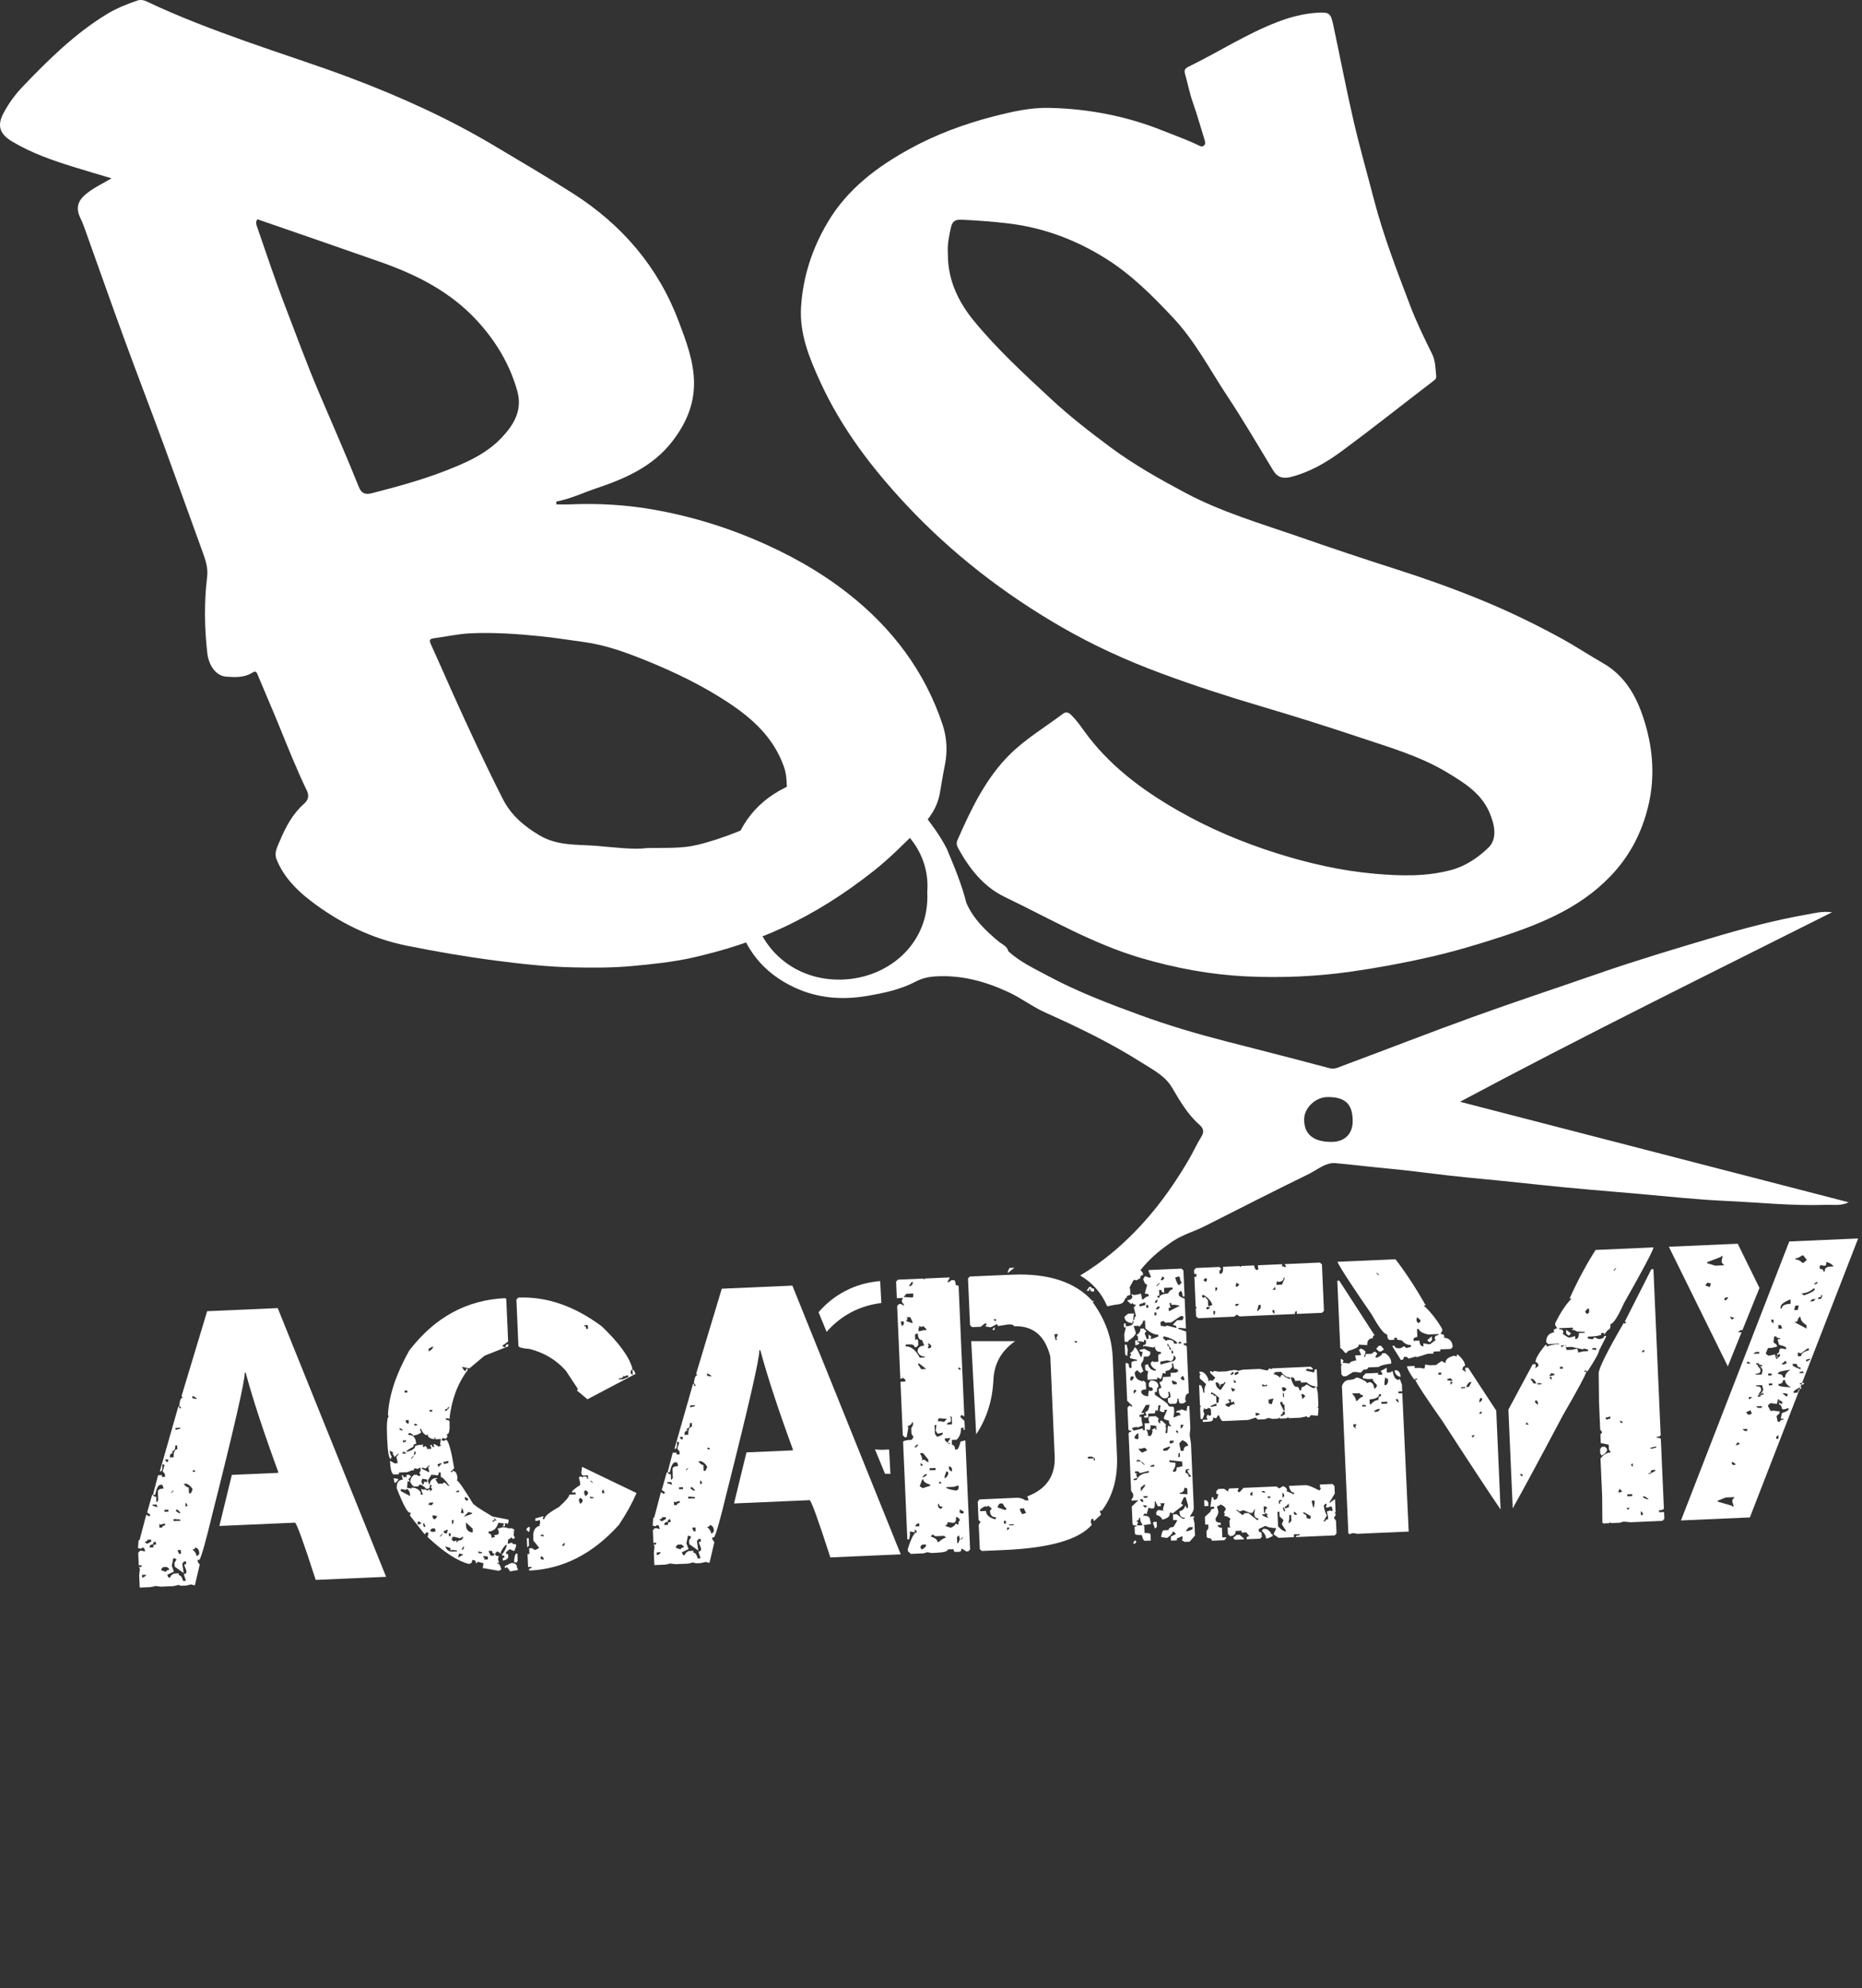 <svg width="431" height="460" viewBox="0 0 431 460" fill="none" xmlns="http://www.w3.org/2000/svg">
<rect x="0" y="0" width="431" height="460" fill="#333333" stroke="none"/>
<g clip-path="url(#clip0_7_6)">
<path fill-rule="evenodd" clip-rule="evenodd" d="M219.412 58.737C219.356 64.693 221.796 69.815 225.428 74.241C230.821 80.809 237.088 86.565 243.32 92.341C247.667 96.369 252.313 99.98 257.061 103.499C262.527 107.551 268.423 110.86 274.411 114.044C282.767 118.491 291.824 121.115 300.701 124.201C308.135 126.787 315.599 129.291 323.101 131.679C329.685 133.775 336.183 136.095 342.577 138.704C349.16 141.391 355.548 144.484 361.788 147.917C364.905 149.631 367.845 151.613 370.925 153.36C376.6 156.576 379.212 161.895 380.909 167.757C382.616 173.671 383.004 179.82 381.683 185.795C380.428 191.483 377.969 196.797 374.064 201.309C367.016 209.456 357.568 213.431 347.673 216.687C342.105 218.516 336.487 220.179 330.783 221.473C324.836 222.823 318.833 223.932 312.78 224.799C304.7 225.951 296.592 226.292 288.487 225.905C280.196 225.507 272.067 224.003 264.044 221.636C252.877 218.339 242.913 212.499 232.544 207.515C227.657 205.168 224.401 200.983 221.815 196.295C221.473 195.679 221.297 195.115 221.645 194.328C224.815 187.127 228.217 179.976 233.877 174.424C237.473 170.9 241.92 168.241 245.98 165.189C246.744 164.616 247.305 164.799 247.98 165.451C249.045 166.481 249.904 167.669 250.751 168.857C256.473 176.908 264.168 182.667 272.607 187.505C279.9 191.691 287.627 194.936 295.652 197.461C303.057 199.792 310.567 201.492 318.345 202.171C324.313 202.689 330.171 202.847 335.996 201.268C339.321 200.368 342.175 198.377 344.497 196.152C346.669 194.072 345.967 190.812 344.797 188.051C342.897 183.568 339.015 181.169 335.085 178.792C328.743 174.952 321.669 172.929 314.728 170.608C307.188 168.087 299.599 165.692 291.973 163.444C284.123 161.129 276.348 158.604 268.68 155.759C260.775 152.827 253.135 149.356 245.795 145.125C232.379 137.393 220.289 128.039 209.727 116.748C201.769 108.24 194.743 99.017 189.861 88.349C187.343 82.848 185.02 77.22 185.423 70.981C185.876 63.988 187.992 57.499 191.575 51.451C196.161 43.705 203.097 38.533 210.739 34.357C216.768 31.063 223.239 28.671 229.956 26.94C234.241 25.836 238.516 24.857 242.917 24.961C251.979 25.173 260.755 26.847 269.224 30.257C272.045 31.393 274.927 32.385 277.659 33.737C278.011 33.911 278.365 33.959 278.648 33.716C279.084 33.341 278.985 32.869 278.825 32.36C277.921 29.5 277.136 26.596 276.132 23.772C275.336 21.533 274.917 19.215 274.265 16.948C274.004 16.033 274.555 15.699 275.236 15.369C282.092 12.031 288.521 7.839 295.679 5.091C298.629 3.959 301.648 3.165 304.785 2.956C307.693 2.761 308.021 3.027 308.616 5.796C310.192 13.167 311.603 20.576 313.3 27.919C314.717 34.045 316.452 40.1 318.036 46.189C320.208 54.533 323.319 62.561 326.372 70.6C327.829 74.445 329.64 78.168 331.472 81.857C332.301 83.527 332.249 85.229 332.432 86.956C332.496 87.565 332.273 87.768 331.832 88.104C324.801 93.48 317.871 98.992 310.753 104.253C307.16 106.909 303.292 109.207 298.856 110.343C297.067 110.801 295.724 110.519 294.719 108.867C291.199 103.091 287.799 97.232 284.06 91.599C280.031 85.524 276.692 79.019 271.605 73.588C266.832 68.488 261.969 63.609 256.053 59.883C249.119 55.512 241.609 52.684 233.425 51.697C229.809 51.26 226.184 51 222.544 50.836C221.077 50.769 220.424 51.213 220.103 52.683C219.665 54.684 219.24 56.66 219.412 58.737" fill="white"/>
<path fill-rule="evenodd" clip-rule="evenodd" d="M181.904 186.56C181.847 187.76 180.404 188.184 179.432 188.633C173.543 191.349 167.633 194.009 161.273 195.511C157.807 196.327 154.308 196.144 149.959 196.205C146.511 196.656 142.212 196.027 137.971 195.697C133.629 195.357 129.099 195.752 124.948 193.315C121.275 191.157 118.282 188.596 116.365 184.817C112.149 176.509 108.236 168.06 104.421 159.561C102.845 156.056 101.325 152.525 99.722 149.033C99.311 148.136 99.439 147.803 100.433 147.673C103.253 147.311 106.053 146.66 108.88 146.532C114.273 146.287 119.651 146.656 125.039 147.201C128.419 147.544 131.752 148.085 135.108 148.537C140.228 149.228 145.013 150.988 149.747 152.908C156.264 155.551 162.583 158.617 168.469 162.484C174.156 166.22 179.093 170.688 181.433 177.348C182.487 180.344 182.049 183.485 181.904 186.56V186.56ZM86.299 114.061C84.799 114.451 83.761 114.415 83.054 112.648C80.092 105.257 76.866 97.975 73.752 90.648C70.993 84.157 68.586 77.547 66.056 70.979C63.679 64.805 61.606 58.512 59.433 52.259C59.288 51.839 59.126 51.297 59.598 50.737C69.077 54.023 78.613 57.292 88.124 60.636C96.462 63.569 104.225 67.496 110.339 74.101C114.73 78.845 118.006 84.259 119.748 90.517C120.932 94.767 119.094 98.056 116.292 101.081C112.59 105.077 107.746 107.127 102.86 109.017C97.476 111.101 91.89 112.612 86.299 114.061V114.061ZM218.161 167.593C214.047 155.277 206.5 145.327 196.345 137.348C189.716 132.14 182.411 128.107 174.623 124.808C167.224 121.676 159.603 119.415 151.752 117.992C145.224 116.808 138.587 116.409 131.931 116.695C130.889 116.739 129.843 116.7 128.799 116.7C128.784 116.484 128.769 116.267 128.752 116.049C131.98 115.451 134.915 114.032 137.991 112.997C144.711 110.735 151.128 107.961 155.653 102.076C158.717 98.091 160.669 93.752 160.648 88.645C160.625 83.609 158.835 78.963 157.113 74.391C152.369 61.791 144.016 52.032 132.703 44.807C126.688 40.967 120.525 37.368 114.395 33.713C103.849 27.428 92.749 22.409 81.296 18.081C73.226 15.033 64.998 12.445 56.879 9.549C49.137 6.788 41.428 3.899 33.994 0.355C33.246 -0.001 32.491 -0.113 31.761 0.136C29.31 0.976 26.925 1.929 24.683 3.297C17.295 7.809 11.216 13.82 5.29 20.003C3.55 21.817 2.041 23.864 0.847 26.101C-0.76 29.117 -0.083 31.021 2.897 32.796C7.341 35.441 12.166 37.109 17.059 38.631C19.968 39.536 22.896 40.384 25.816 41.257C23.853 42.436 21.946 43.299 20.291 44.587C18.675 45.843 17.164 47.464 18.572 50.381C18.906 51.072 19.21 51.783 19.47 52.505C22.533 61.047 25.538 69.609 28.654 78.133C31.67 86.383 34.832 94.579 37.866 102.82C40.879 111.005 43.803 119.224 46.79 127.419C47.502 129.369 48.206 131.303 47.947 133.433C47.231 139.312 47.326 145.196 47.978 151.069C48.318 154.133 50.122 156.391 52.285 156.549C54.368 156.704 56.483 156.833 58.366 155.66C58.986 155.272 59.275 155.24 59.589 155.999C61.244 159.999 62.993 163.961 64.624 167.971C66.67 173.003 68.681 178.049 71.04 182.949C71.626 184.165 71.305 185.141 70.385 185.955C67.693 188.34 66.077 191.441 64.724 194.664C64.192 195.931 63.408 197.307 64.006 198.808C65.593 202.793 68.562 205.839 71.784 208.324C78.423 213.441 85.862 217.136 94.197 218.811C100.98 220.176 107.784 221.355 114.649 222.241C120.614 223.012 126.583 223.688 132.585 223.819C137.137 223.921 141.691 223.937 146.259 223.517C151.045 223.077 155.827 222.592 160.487 221.527C167.529 219.919 174.404 217.769 181.024 214.711C188.657 211.187 195.624 206.721 202.187 201.536C206.051 198.488 209.472 194.983 212.969 191.532C215.319 189.216 216.933 186.807 217.536 183.596C217.935 181.479 218.227 179.333 218.668 177.248C219.371 173.915 219.188 170.652 218.161 167.593" fill="white"/>
<path d="M195.976 304.22C198.356 302.743 201.129 301.821 204.005 301.476L203.736 296.399C201.329 296.61 199.011 297.15 196.817 298.133C193.771 299.499 191.388 301.379 189.472 303.613L191.344 308.16C192.597 306.696 194.119 305.371 195.976 304.22" fill="white"/>
<path d="M202.537 335.352L204.855 340.983C205.271 341.003 205.688 341.005 206.105 341.01L205.807 335.387C205.684 335.379 205.564 335.391 205.44 335.381C204.447 335.472 203.483 335.441 202.537 335.352" fill="white"/>
<path d="M225.955 331.86C228.439 328.168 229.735 323.862 229.949 319.288C230.117 315.712 231.523 313.051 234.231 310.855C234.472 310.66 234.72 310.481 234.967 310.299H224.809L225.955 331.86" fill="white"/>
<path d="M308.331 264.199C304.032 264.253 301.82 262.441 301.875 258.912C301.912 256.329 304.507 253.859 307.209 253.827C311.352 253.78 313.073 255.383 313.111 259.319C313.141 262.292 311.311 264.16 308.331 264.199ZM214.635 206.401C215.265 218.529 205.243 226.733 194.057 226.656C182.936 226.579 174.833 218.523 173.967 208.327C172.848 195.151 183.853 185.605 196.036 186.393C205.543 187.009 215.508 195.004 214.635 206.401ZM337.952 254.919C366.381 239.738 395.037 225.635 424.065 211.068C421.715 210.78 420.025 211.276 418.36 211.567C411.044 212.852 403.868 214.733 396.744 216.848C387.744 219.52 378.755 222.204 369.885 225.284C360.217 228.641 350.499 231.841 340.877 235.315C330.852 238.934 320.923 242.824 310.925 246.531C309.933 246.9 308.981 247.48 307.708 247.141C299.729 245.004 291.724 242.971 283.727 240.916C277.101 239.216 270.54 237.281 264.12 234.943C256.787 232.272 249.477 229.493 242.576 225.795C239.403 224.093 236.105 222.573 233.405 220.101C233.112 218.864 231.937 218.492 231.109 217.801C228.099 215.28 225.293 212.6 223.687 208.912C222.596 204.576 220.877 200.463 219.147 196.356C217.545 193.225 215.431 190.447 213.271 187.695C213.083 187.452 212.919 187.049 212.473 187.347C210.493 186.804 209.476 184.947 207.768 183.956C203.981 181.752 200.163 180.045 195.644 180.001C192.185 179.969 188.851 180.489 185.515 181.211C185.133 180.889 184.715 180.999 184.323 181.141C176.961 183.813 170.972 189.636 169.412 198.187C169.324 198.669 169.235 199.163 169.656 199.561C169.693 200.332 169.903 201.143 169.737 201.869C168.975 205.257 169.733 208.58 170.447 211.789C172.16 219.485 176.7 225.127 183.905 228.476C189.273 230.972 194.908 231.415 200.696 230.428C204.616 229.76 208.481 228.952 212.053 227.065C213.348 226.383 214.816 226.031 216.297 225.925C222.368 225.507 228.019 227.025 233.481 229.572C236.416 230.94 239.004 232.951 241.931 234.257C249.58 237.683 257.113 241.321 264.2 245.813C266.777 247.444 269.685 248.91 271.268 251.593C273.12 254.726 274.892 257.84 277.665 260.264C278.561 261.044 278.795 261.869 278.072 263.015C277.029 264.668 276.239 266.476 275.251 268.168C270.415 276.463 264.627 283.945 257.141 290.086C254.864 291.953 252.496 293.639 250.025 295.113C252.82 296.722 255.035 299.221 256.271 302.232C256.872 302.116 257.471 301.991 258.073 301.889C258.896 301.753 259.984 301.826 260.348 300.695C262.285 294.703 266.431 290.55 271.523 287.155C273.816 285.631 276.465 284.914 278.888 283.689C286.865 279.659 294.821 275.586 302.861 271.674C304.903 270.683 306.813 268.907 309.188 269.122C313.341 269.501 317.485 270.016 321.643 270.401C327.597 270.953 333.519 271.85 339.476 272.419C344.941 272.941 350.403 273.476 355.865 274.074C363.629 274.922 371.421 275.536 379.203 276.216C385.951 276.807 392.696 277.55 399.459 277.859C407.168 278.21 414.86 279.031 422.589 278.769C424.337 278.71 426.131 279.064 427.909 278.171C397.924 270.42 367.937 262.668 337.952 254.919Z" fill="white"/>
<path d="M44.529 323.022L44.55 323.507L45.484 323.687L45.474 323.467L44.748 323.012L44.529 323.022ZM44.832 340.084L44.622 340.313L44.631 340.533L45.292 340.505L44.832 340.084ZM45.175 358.028C45.188 358.32 44.974 358.476 44.534 358.496C45.144 358.999 45.46 359.5 45.482 359.999L45.702 359.989L46.123 359.531L46.114 359.309C46.082 358.577 45.768 358.15 45.175 358.028ZM42.92 347.801L42.958 348.681L43.168 348.452L43.433 348.44L43.14 347.792L42.92 347.801ZM42.503 343.319C42.939 343.889 43.334 344.164 43.686 344.15L43.746 345.515L44.186 345.495L44.588 344.595C44.267 343.991 43.807 343.556 43.207 343.288L42.503 343.319ZM40.614 330.386L40.634 330.826L41.725 330.557L41.715 330.338L40.614 330.386ZM41.143 358.644L41.153 358.865L41.446 359.513L41.886 359.493L41.847 358.613L41.143 358.644ZM40.995 349.208L40.741 349.44L40.751 349.66L41.476 350.115L41.696 350.104L41.686 349.884L40.995 349.208ZM40.168 351.495L40.188 351.934L41.773 351.865L41.764 351.645L41.093 351.455L41.103 351.675L40.829 351.467L40.168 351.495ZM39.675 345.252L39.685 345.472L40.106 345.012L40.097 344.792L39.675 345.252ZM40.571 334.445C40.61 335.327 40.321 335.78 39.704 335.808L39.934 336.019L39.944 336.239C39.503 336.257 39.296 336.576 39.324 337.192L40.204 337.153C40.152 335.951 40.433 335.334 41.05 335.308L41.011 334.427L40.571 334.445ZM38.241 337.681L38.251 337.901L38.71 338.321L38.921 338.092L38.902 337.651L38.241 337.681ZM40.121 360.498L39.757 362.279L40.257 363.626L38.701 364.355L38.994 365.004L39.434 364.984C39.42 364.662 39.701 364.355 40.276 364.065L41.377 364.017L41.397 364.457C41.807 364.439 42.135 364.881 42.381 365.783L43.042 365.753L42.532 364.188C42.972 364.168 43.183 363.938 43.164 363.498L42.664 362.151L42.654 361.931L43.095 361.914L43.066 361.252L42.626 361.271L42.204 361.731L42.214 361.951L42.522 363.967L40.428 362.471L40.389 361.588L40.8 360.909L40.791 360.689L40.121 360.498ZM38.045 349.338L38.064 349.777L38.989 349.738L38.97 349.298L38.045 349.338ZM37.32 363.047L37.332 363.311L38.452 363.703C38.439 363.412 38.667 363.253 39.137 363.232L39.126 362.968L38.622 362.548L37.741 362.587L37.32 363.047ZM36.86 352.522L36.901 353.446L37.561 353.419C37.548 353.126 37.762 352.968 38.203 352.948L38.181 352.464L37.092 352.776L36.86 352.522ZM35.3 348.134L35.31 348.355L36.474 348.744L36.225 348.092L35.3 348.134ZM35.481 357.304C34.893 357.328 34.61 357.579 34.631 358.045L35.511 358.008L35.491 357.524L36.185 357.272L35.936 356.621L35.681 356.853L35.462 356.864L35.481 357.304ZM34.112 356.26C34.124 356.553 33.91 356.709 33.47 356.729L33.929 357.15L34.15 357.141L35.011 356.662L34.992 356.221L34.112 356.26ZM32.878 364.388L32.907 365.048C33.514 364.817 33.814 364.584 33.803 364.348L32.878 364.388ZM64.288 302.656L89.374 364.832L73.08 365.544C70.222 356.699 68.618 352.281 68.265 352.298L50.782 353.062L53.664 341.243L64.408 340.774L64.4 340.553C60.993 331.259 58.481 323.604 56.866 317.587L56.646 317.595C56.722 319.357 54.215 330.307 49.123 350.441C47.679 356.446 46.7 359.931 46.183 360.895L45.743 360.915L45.761 361.355L46.231 361.996L45.116 366.765L44.896 366.775L44.225 366.584L43.09 366.855L41.989 366.903L41.275 366.712L40.183 366.98L37.277 367.108L35.902 366.948L35.251 367.198L35.241 366.976L35.031 367.205L32.345 367.323L32.218 364.417L32.378 363.041L32.129 362.391L32.359 362.601L32.579 362.592L32.79 362.363L32.78 362.143L32.119 362.171L31.993 359.264L32.414 358.805L32.854 358.786L33.568 358.976L33.558 358.755L33.309 358.104L32.825 358.126L32.614 358.356L31.944 358.164L32.086 356.35L32.306 356.339L33.858 350.446L34.538 350.859L34.748 350.629L34.738 350.41L34.056 349.953L35.203 345.888L35.467 345.876C35.48 346.171 35.706 346.308 36.147 346.288L36.206 347.652L36.626 347.148L36.539 345.167C36.519 344.699 36.948 344.444 37.829 344.405L37.819 344.186L37.571 343.533L37.131 343.553C36.631 343.576 36.223 344.343 35.907 345.857L35.467 345.876L35.457 345.656L36.592 341.327L37.472 341.288L37.492 341.728L38.196 341.699L38.168 341.036L37.654 340.398L38.079 339.012L37.849 338.801L37.585 338.812C37.631 339.868 37.507 340.404 37.214 340.417L36.994 340.426L41.28 325.415L41.499 325.405L41.519 325.845L41.959 325.826L41.49 325.184C41.614 323.975 41.896 323.359 42.336 323.339L42.062 323.131L42.053 322.91L47.95 303.369L64.288 302.656" fill="white"/>
<path d="M144.301 318.265C144.32 318.679 143.976 318.899 143.272 318.928L143.281 319.15L144.163 319.11L145.42 318.615L145.403 318.219L144.963 318.238L144.749 318.422L144.529 318.432L144.301 318.265ZM139.251 345.048L139.48 345.259L139.269 345.489L139.931 345.46L139.673 344.633L139.251 345.048ZM135.233 306.617L135.243 306.838C135.536 306.824 135.693 307.038 135.712 307.477L136.108 307.462L136.071 306.581L135.233 306.617ZM136.585 342.605L137.044 343.028L137.265 343.017L136.805 342.596L136.585 342.605ZM136.524 346.271L136.535 346.491L136.763 346.657L137.423 346.629L137.415 346.452L136.524 346.271ZM135.209 345.445L135.459 346.096L135.679 346.087L136.099 345.628L136.08 345.188L135.623 344.81C135.328 344.822 135.191 345.034 135.209 345.445V345.445ZM134.007 347.219L134.256 347.869L134.476 347.862L134.853 347.403L134.833 346.963L134.42 346.584C134.127 346.596 133.988 346.81 134.007 347.219ZM130.175 357.491L130.183 357.667L130.58 357.65L130.772 357.024L130.553 357.032L130.175 357.491ZM125.13 355.108L125.139 355.328L125.809 355.52L125.79 355.079L125.13 355.108ZM125.345 360.04L125.134 360.269L125.154 360.709L125.824 360.901L125.805 360.462L125.345 360.04ZM121.944 355.909L122.384 355.889L122.459 357.607L122.036 358.023L121.944 355.909ZM122.272 353.334L122.669 353.317L122.539 354.383L122.319 354.392L121.859 353.972L121.849 353.752L122.272 353.334ZM143.252 352.816C137.22 359.521 130.3 363.044 122.491 363.386L122.472 362.945C122.882 362.927 123.082 362.787 123.071 362.523L122.234 362.559L122.103 359.564L122.544 359.544L122.486 358.224L123.103 358.198L123.782 358.608L124.002 358.599L124.82 358.121L123.468 356.46L123.431 355.623C123.365 354.098 123.9 353.22 125.037 352.993L124.808 352.783L125.018 352.553L124.981 351.716L123.932 351.939L123.905 351.322L125.78 350.8L125.79 351.02L125.623 351.248L125.632 351.468L126.029 351.451C126.003 350.864 127.11 349.946 129.351 348.701C130.991 347.219 131.803 346.256 131.784 345.816L133.281 345.751L133.271 345.531L133.085 345.317L133.078 345.143L132.865 345.328L132.425 345.346L132.417 345.171C132.407 344.936 133.03 344.41 134.289 343.588L134.26 342.928L133.993 341.88L134.205 341.651L134.601 341.634L134.831 341.844L135.041 341.615L135.261 341.604C135.703 341.587 135.932 341.783 135.949 342.193L136.125 342.186L136.089 341.348L135.032 341.395C134.737 341.408 134.581 341.193 134.563 340.753L134.723 339.377L147.343 345.445C146.3 347.845 144.936 350.301 143.252 352.816V352.816ZM135.981 323.748L133.555 321.736L133.721 321.508L133.712 321.288L130.971 317.128C128.745 314.639 125.951 312.965 122.59 312.11C120.877 311.98 120.014 311.739 119.999 311.386L119.532 300.686L119.952 300.226C126.499 299.939 132.949 302.157 139.304 306.88C143.325 310.736 145.689 314 146.395 316.675L145.981 317.31L146 317.752L146.46 318.172L146.403 316.851C146.607 316.843 146.843 317.186 147.109 317.879L135.981 323.748ZM119.54 359.456L119.759 359.445L119.835 361.163L119.622 361.35L119.632 361.569L118.962 361.377C119.083 360.109 119.275 359.467 119.54 359.456ZM118.355 361.626C119.206 361.587 119.648 361.938 119.68 362.671L119.927 363.277L119.707 363.287L117.999 363.583L117.99 363.363L117.292 362.553L117.082 362.784L116.862 362.793L116.842 362.353L118.355 361.626ZM114.242 351.304L114.472 351.515L114.481 351.734L114.041 351.753L114.06 352.195L114.702 351.724L114.887 351.938L114.877 351.717L114.462 351.295L114.242 351.304ZM113.071 358.856L113.56 359.938L114.397 359.901L114.377 359.46C114.083 359.474 113.928 359.259 113.908 358.819L113.071 358.856ZM112.063 360.003L111.85 360.189L111.86 360.409L112.256 360.391L112.09 360.619L112.099 360.839L112.936 360.803L112.907 360.143L112.063 360.003ZM110.694 358.96L110.703 359.18L110.933 359.389L111.593 359.362L111.584 359.141L110.694 358.96ZM107.841 352.245L107.877 353.083C107.908 353.787 108.282 354.271 109 354.532L109.441 354.513L109.404 353.677L107.841 352.245ZM107.587 346.432L107.607 346.872L108.066 347.293L108.443 346.836L107.807 346.421L107.587 346.432ZM108.397 349.838L107.343 350.943L109.254 350.243L109.244 350.022L108.397 349.838ZM106.634 348.856L106.864 349.067L106.873 349.287L106.68 349.914L106.91 350.124L107.306 350.107C107.275 349.374 107.05 348.956 106.634 348.856V348.856ZM107.246 357.831L106.835 358.511L107.275 358.491L107.423 357.823L107.246 357.831ZM105.584 345.02L105.593 345.24L106.254 345.21L106.236 344.813L105.584 345.02ZM106.221 359.596L106.03 360.265L106.25 360.256L107.111 359.777L107.102 359.557L106.661 359.577L106.431 359.365L106.221 359.596ZM104.597 351.726L104.636 352.605L104.856 352.596L105.037 351.705L104.597 351.726ZM104.546 355.609L104.775 355.776L104.564 356.007L104.573 356.227L105.033 356.646L105.684 356.399L105.704 356.839L105.879 356.831C105.867 356.539 106.153 356.377 106.741 356.352L107.162 355.892L107.145 355.496L106.502 355.921L105.207 355.581L104.546 355.609ZM103.677 325.6C103.69 325.895 103.475 326.051 103.035 326.069L103.053 326.467L103.273 326.456L104.117 325.581L103.677 325.6ZM103.892 354.755L103.92 355.417L104.317 355.4L104.287 354.739L103.892 354.755ZM102.511 338.313L102.741 338.526L102.751 338.745L103.798 338.479L103.779 338.038L103.559 338.048L102.511 338.313ZM103.142 357.789L103.152 358.009C103.475 358.7 103.99 359.032 104.694 359L105.795 358.953L105.786 358.732L104.678 358.604L104.069 358.808L104.281 358.621L104.261 358.181L103.142 357.789ZM102.595 354.371L103.011 354.795L103.451 354.775L103.634 353.928L103.415 353.939L102.595 354.371ZM101.254 338.81L101.501 339.419L102.301 338.544L101.905 338.562L101.254 338.81ZM101.763 355.511L101.983 355.501L102.404 355.041L102.394 354.821L101.763 355.511ZM99.203 312.075L99.23 312.691C99.862 312.34 100.213 311.972 100.285 311.586L100.065 311.595L99.203 312.075ZM99.424 326.228L99.442 326.624L100.058 326.596L100.041 326.2L99.424 326.228ZM100.05 350.643L100.306 351.472L100.746 351.452L101.126 351.038L101.107 350.598L100.896 350.827L100.71 350.615L100.05 350.643ZM99.54 354.108L99.997 354.484L100.209 354.3L100.217 354.476L100.87 354.269L100.621 353.62L99.96 353.648L99.54 354.108ZM101.556 340.695C101.576 341.136 101.438 341.363 101.145 341.375L100.298 341.191L100.308 341.412L100.079 341.2L99.858 341.21L99.033 342.527L99.292 343.398L99.512 343.387C99.486 342.801 99.819 342.345 100.511 342.02L101.171 341.991L101.181 342.21L100.741 342.231L101.449 343.303L102.507 343.256L102.717 343.027L102.937 343.017L103.811 343.816L104.031 343.808C103.088 342.436 102.426 341.759 102.045 341.776L101.997 340.676L101.556 340.695ZM99.102 348.127L99.946 348.265L100.359 347.631L99.478 347.668L99.102 348.127ZM98.515 339.768L97.845 339.577L97.626 339.587L97.635 339.808L99.169 340.579L99.389 340.569L99.123 339.521L99.544 339.062L99.323 339.072L98.515 339.768ZM97.967 352.456L97.994 353.072L98.224 353.283L98.444 353.274L98.434 353.053L98.187 352.445L97.967 352.456ZM97.736 342.141L97.545 342.81L97.795 343.463L98.014 343.453L98.206 342.783L98.876 342.975L98.847 342.312L97.736 342.141ZM95.9 329.381L95.919 329.821L96.58 329.793L96.57 329.574L95.9 329.381ZM96.67 352.071L96.7 352.732L96.92 352.721L97.571 352.474L97.111 352.052L96.67 352.071ZM95.96 335.82L95.777 336.667C96.07 336.655 96.207 336.427 96.189 335.987L96.181 335.81L95.96 335.82ZM95.189 337.355L95.199 337.575L95.787 336.887L95.61 336.895L95.189 337.355ZM93.924 328.587L93.943 329.027L94.403 329.446L94.613 329.217L94.584 328.556L93.924 328.587ZM93.626 321.759L93.645 322.2L94.305 322.171L94.286 321.731L93.626 321.759ZM97.233 330.603L97.243 330.822L97.49 331.429C97.064 331.803 96.428 332.05 95.58 332.176C95.566 331.822 95.276 331.615 94.715 331.551L94.504 331.781L94.514 332.001C95.659 331.952 96.264 332.646 96.326 334.086L96.106 334.093C95.811 334.107 95.674 334.319 95.692 334.729C94.598 335.279 94.057 335.669 94.067 335.904L94.243 335.896C95.521 335.547 96.149 335.079 96.123 334.489L97.392 334.257L97.4 334.434L97.612 334.25L98.053 334.229L97.841 334.416L97.85 334.636L98.08 334.846L98.291 334.616L98.511 334.607L98.926 335.031L98.716 335.259L99.817 335.21L99.807 334.991L99.558 334.34L99.998 334.32L100.018 334.762L100.634 334.734L100.405 334.524L100.387 334.128L100.607 334.117L101.515 334.696L102.122 334.45L101.892 334.239L101.884 334.063L102.056 332.952L100.78 333.007L100.762 332.61L100.542 332.62L100.559 333.017C99.551 332.856 99.037 332.527 99.016 332.026L99.006 331.805L98.795 332.034L98.575 332.044C98.061 331.744 97.688 331.26 97.453 330.593L97.233 330.603ZM93.283 333.115L93.312 333.775L93.963 333.527L93.944 333.086L93.733 333.315L93.513 333.324L93.283 333.115ZM93.186 335.941L93.204 336.339L94.084 336.3L93.626 335.922L93.186 335.941ZM92.502 330.368L92.52 330.81L93.191 331L93.181 330.78L92.502 330.368ZM92.899 344.515L92.732 344.743L92.742 344.963L94.912 346.146L94.892 345.707C94.871 345.208 94.646 344.791 94.22 344.457L94.009 344.687L93.79 344.698L92.899 344.515ZM91.114 342.032L91.29 342.027L92.18 342.207L92.188 342.383L91.556 343.074L91.336 343.083L91.114 342.032ZM116.958 300.356L117.188 300.567L117.617 310.387L116.334 311.326L116.343 311.545L117.014 311.738C116.995 311.298 117.131 311.071 117.425 311.057L117.646 311.047L117.665 311.488L112.157 313.669L108.667 316.601L106.93 316.238C107.222 316.871 107.516 317.212 107.813 317.256C107.795 316.846 107.932 316.634 108.226 316.621L108.243 317.019C105.935 320.06 104.527 323.843 104.018 328.365L103.788 328.155L103.128 328.184C103.14 328.477 103.367 328.615 103.808 328.595L104.037 328.807L104.056 329.247C104.131 330.95 103.948 331.81 103.507 331.829L103.287 331.839L103.517 332.05L103.536 332.489L103.157 332.904L102.487 332.712L102.277 332.941L102.286 333.162L102.516 333.372L102.736 333.364L103.343 333.116C103.895 333.621 104.49 335.817 105.131 339.7L104.541 340.344L104.321 340.353L104.331 340.574L104.771 340.555L104.761 340.333C105.467 340.304 105.847 340.933 105.903 342.226L105.692 342.456C106.048 342.528 107.272 344.269 109.363 347.679C109.377 348.003 110.923 349.065 114.002 350.872L117.696 351.593L117.723 352.21L117.512 352.44L117.522 352.66L117.292 352.45L116.852 352.469L116.881 353.129L116.441 353.148L116.431 352.928L116.641 352.699L116.632 352.479L115.345 352.313C114.99 353.626 114.241 354.304 113.095 354.355L113.115 354.795C113.525 354.776 113.743 355.047 113.768 355.604L113.778 355.824L114.649 355.565L114.419 355.356L114.411 355.179C115.116 355.148 115.461 354.987 115.449 354.693L115.429 354.252L115.183 353.644L115.403 353.636L116.274 353.376L116.67 353.36L118.185 353.691L118.177 353.515C118.772 353.695 119.076 353.888 119.084 354.092L118.874 354.321L118.884 354.541L119.104 354.532L118.894 354.762L118.92 355.379L119.15 355.589L119.16 355.809L118.949 356.039L118.729 356.05L118.269 355.628C118.282 355.921 118.082 356.077 117.672 356.095L117.498 357.162L117.718 357.152L118.545 356.896C118.558 357.191 118.858 357.323 119.445 357.298L119.465 357.739L119.07 358.813L118.85 358.823L117.994 358.42L117.142 359.119L117.161 359.559L117.602 359.54L117.639 360.376L117.217 360.836L116.39 361.092L116.361 360.432L116.757 360.416L116.739 359.976L116.114 359.826C116.919 358.732 117.31 357.92 117.287 357.392C116.964 357.407 116.49 358 115.865 359.175L116.095 359.386L115.875 359.395L115.195 358.983L115.019 358.991L114.597 359.451C114.616 359.864 114.903 360.055 115.461 360.031L115.27 360.7L115.536 361.748L115.306 361.538L115.131 361.545L115.14 361.765C115.551 361.748 115.852 362.236 116.042 363.227L115.602 363.245L115.611 363.465L111.743 362.796L111.916 361.686L110.621 361.345L110.198 361.76C110.173 361.204 109.941 360.933 109.501 360.953L109.281 360.963C109.305 361.521 109.038 361.811 108.481 361.836C105.862 361.156 102.697 359.087 98.988 355.632L99.17 354.741L98.94 354.532L98.72 354.54L98.298 355L94.888 350.648L95.079 349.977L94.858 349.988C94.33 350.012 93.321 348.131 91.832 344.34C91.775 343.05 92.246 342.38 93.245 342.338L92.979 341.291C93.272 341.277 93.429 341.491 93.447 341.931L93.658 341.701L93.879 341.692L94.108 341.903L94.08 341.243L94.696 341.215L95.156 341.636L94.522 342.281L94.752 342.492L94.771 342.932L94.541 342.721L94.365 342.729L94.21 344.238L95.277 344.41L95.267 344.191C96.148 344.152 96.885 344.547 97.481 345.374L97.27 345.603L97.501 345.813L97.896 345.796L97.444 344.536L97.621 344.529L98.291 344.72L98.281 344.5L98.96 344.912L99.127 344.684L99.568 344.664L99.587 345.104L100.008 344.644L99.998 344.424L99.769 344.215L99.759 343.993L99.97 343.764L99.74 343.553L99.52 343.564C99.545 344.151 99.352 344.453 98.942 344.472L98.722 344.48C98.015 343.807 97.501 343.476 97.178 343.489L96.755 343.905L95.918 343.941C95.621 343.896 95.313 343.556 94.991 342.922C94.96 342.219 95.287 341.631 95.973 341.159L96.203 341.369L96.193 341.15L97.093 341.551L97.304 341.321L97.295 341.101L97.064 340.891L97.424 340.036L97.239 339.824L97.405 339.596L97.009 339.613L96.798 339.844L96.578 339.853L95.908 339.662L95.918 339.881L95.54 340.34L95.531 340.12L94.272 340.616L92.335 340.7L92.353 341.096L91.252 341.144C90.693 341.169 90.368 340.11 90.275 337.967L91.36 338.581L92.02 338.552L92.002 338.112L91.735 337.064L92.367 336.375L92.147 336.384L91.295 337.084L90.86 336.22L91.029 336.036L90.172 335.633C90.326 336.48 90.493 336.899 90.668 336.891L90.477 337.56C90.037 337.58 89.748 336.02 89.611 332.877C89.46 329.443 89.606 327.715 90.046 327.696L89.816 327.486L89.807 327.265C90.026 322.874 91.665 317.948 94.721 312.489C100.62 304.792 108.032 300.747 116.958 300.356" fill="white"/>
<path d="M163.652 317.817L163.673 318.303L164.608 318.481L164.599 318.262L163.872 317.81L163.652 317.817ZM163.956 334.88L163.745 335.11L163.755 335.331L164.416 335.301L163.956 334.88ZM164.299 352.822C164.312 353.117 164.099 353.274 163.657 353.292C164.267 353.796 164.584 354.298 164.605 354.796L164.825 354.786L165.247 354.326L165.237 354.105C165.205 353.372 164.892 352.945 164.299 352.822V352.822ZM162.043 342.596L162.081 343.477L162.292 343.248L162.556 343.236L162.264 342.587L162.043 342.596ZM161.627 338.115C162.063 338.686 162.459 338.962 162.811 338.945L162.869 340.31L163.311 340.292L163.712 339.391C163.391 338.788 162.931 338.353 162.331 338.084L161.627 338.115ZM159.737 325.181L159.757 325.621L160.848 325.353L160.839 325.133L159.737 325.181ZM160.267 353.44L160.276 353.66L160.569 354.309L161.009 354.291L160.971 353.41L160.267 353.44ZM160.119 344.005L159.864 344.236L159.875 344.457L160.6 344.91L160.82 344.901L160.811 344.681L160.119 344.005ZM159.292 346.291L159.312 346.732L160.897 346.662L160.887 346.441L160.217 346.251L160.227 346.472L159.953 346.262L159.292 346.291ZM158.799 340.047L158.808 340.267L159.229 339.808L159.22 339.587L158.799 340.047ZM159.695 329.243C159.733 330.122 159.444 330.577 158.828 330.604L159.057 330.813L159.068 331.033C158.627 331.053 158.42 331.371 158.447 331.988L159.328 331.95C159.275 330.747 159.557 330.131 160.173 330.104L160.135 329.222L159.695 329.243ZM157.365 332.476L157.375 332.698L157.835 333.119L158.045 332.888L158.025 332.448L157.365 332.476ZM159.244 355.295L158.881 357.075L159.381 358.42L157.824 359.151L158.117 359.8L158.557 359.78C158.544 359.459 158.824 359.151 159.4 358.862L160.501 358.812L160.52 359.253C160.931 359.236 161.259 359.679 161.505 360.579L162.165 360.55L161.656 358.983C162.096 358.964 162.307 358.734 162.288 358.295L161.788 356.948L161.777 356.728L162.219 356.708L162.189 356.048L161.749 356.067L161.328 356.527L161.337 356.748L161.647 358.763L159.551 357.265L159.513 356.386L159.924 355.705L159.915 355.486L159.244 355.295ZM157.168 344.134L157.188 344.575L158.112 344.533L158.093 344.092L157.168 344.134ZM156.444 357.843L156.456 358.107L157.575 358.5C157.563 358.207 157.791 358.05 158.261 358.029L158.249 357.764L157.745 357.345L156.865 357.383L156.444 357.843ZM155.984 347.317L156.024 348.243L156.684 348.214C156.672 347.921 156.885 347.764 157.327 347.745L157.305 347.26L156.216 347.574L155.984 347.317ZM154.424 342.929L154.433 343.15L155.599 343.54L155.349 342.889L154.424 342.929ZM154.604 352.099C154.016 352.126 153.735 352.374 153.755 352.843L154.635 352.804L154.615 352.319L155.309 352.069L155.06 351.419L154.805 351.65L154.585 351.659L154.604 352.099ZM153.236 351.056C153.248 351.351 153.035 351.507 152.593 351.526L153.053 351.946L153.273 351.936L154.135 351.459L154.116 351.017L153.236 351.056ZM152.001 359.186L152.031 359.845C152.639 359.613 152.937 359.38 152.927 359.144L152.001 359.186ZM183.412 297.453L208.497 359.629L192.204 360.34C189.347 351.493 187.741 347.079 187.389 347.093L169.905 347.857L172.787 336.039L183.532 335.569L183.523 335.35C180.117 326.056 177.605 318.4 175.989 312.381L175.769 312.391C175.847 314.152 173.339 325.101 168.247 345.239C166.803 351.244 165.823 354.728 165.307 355.692L164.867 355.709L164.885 356.151L165.355 356.792L164.239 361.562L164.019 361.572L163.348 361.38L162.213 361.65L161.112 361.699L160.399 361.509L159.307 361.777L156.401 361.904L155.025 361.744L154.375 361.992L154.365 361.772L154.155 362.003L151.468 362.12L151.341 359.214L151.501 357.839L151.253 357.188L151.483 357.399L151.703 357.388L151.913 357.159L151.904 356.939L151.243 356.968L151.116 354.062L151.537 353.601L151.977 353.583L152.692 353.771L152.681 353.551L152.433 352.9L151.949 352.921L151.737 353.151L151.068 352.96L151.209 351.144L151.429 351.136L152.981 345.244L153.661 345.655L153.872 345.424L153.861 345.204L153.18 344.75L154.327 340.684L154.591 340.672C154.603 340.967 154.829 341.103 155.271 341.084L155.329 342.45L155.749 341.945L155.663 339.964C155.643 339.495 156.072 339.24 156.953 339.201L156.943 338.98L156.695 338.329L156.255 338.35C155.755 338.371 155.347 339.14 155.031 340.652L154.591 340.672L154.581 340.452L155.715 336.122L156.596 336.086L156.616 336.526L157.32 336.493L157.292 335.833L156.777 335.195L157.203 333.808L156.973 333.596L156.709 333.608C156.755 334.665 156.631 335.2 156.337 335.214L156.117 335.222L160.404 320.21L160.624 320.2L160.643 320.641L161.083 320.621L160.613 319.98C160.737 318.769 161.019 318.153 161.46 318.134L161.185 317.926L161.176 317.705L167.073 298.167L183.412 297.453" fill="white"/>
<path d="M252.124 297.76L252.564 297.741C252.577 298.034 252.804 298.172 253.244 298.152L253.272 298.813L252.832 298.832C252.539 298.845 252.381 298.632 252.364 298.192L252.143 298.2L252.161 298.641L251.501 298.671L252.124 297.76ZM251.811 337.043L251.829 337.483L253.195 337.422L253.215 337.908L253.435 337.899L253.415 337.415L252.691 337.004L251.811 337.043ZM248.612 310.312L249.072 310.733L249.283 310.504L249.273 310.284L248.612 310.312ZM244.043 308.703L244.32 310.015L244.761 309.995L244.531 309.784L244.521 309.564L244.923 308.664L244.043 308.703ZM236.097 349.026L236.116 349.465L236.595 350.327L237.509 350.067L236.977 348.986L236.097 349.026ZM233.664 293.362L234.811 293.31L233.273 294.526L233.264 294.26L233.664 293.362ZM233.565 352.71L233.576 352.929L234.676 352.881L234.667 352.662L233.565 352.71ZM233.112 353.434L233.141 354.095L233.605 353.634L233.597 353.415L233.112 353.434ZM232.381 351.879L232.412 352.539L232.852 352.52L232.823 351.86L232.381 351.879ZM229.905 305.26L230.365 305.683L230.575 305.452L230.565 305.232L229.905 305.26ZM230.204 307.057L230.232 307.717L229.792 307.738L229.783 307.517L230.204 307.057ZM230.879 348.767L232.715 349.393L232.927 349.163L232.915 348.899C232.708 348.908 232.476 348.626 232.215 348.047L231.985 347.836L231.544 347.856C231.311 347.865 231.088 348.171 230.879 348.767ZM226.848 349.428L226.859 349.648L228.223 349.589C228.264 350.5 228.967 351.144 230.337 351.527L230.548 351.298L230.537 351.032C229.655 351.072 229.193 350.579 229.148 349.55L229.567 349.045L228.833 348.416L228.183 348.664L228.173 348.444C227.277 348.836 226.836 349.164 226.848 349.428V349.428ZM224.487 295.351L234.175 294.926C242.657 294.556 248.911 296.607 252.931 301.079L253.141 300.85L253.151 301.069L252.94 301.299C255.821 305.292 257.359 309.519 257.553 313.98L258.548 336.75C258.772 341.887 257.604 346.143 255.047 349.521L254.605 349.54L254.616 349.76L254.867 350.455L253.339 351.845L253.119 351.856L253.099 351.415L252.659 351.433L252.468 352.104L252.719 352.8C249.751 356.224 242.996 358.165 232.456 358.627L227.26 358.853L226.8 358.432L226.553 352.795L226.965 352.115L226.505 351.695L226.32 347.421L226.739 346.919L235.325 346.543C236.089 346.51 236.775 346.716 237.383 347.16L238.044 347.131L238.035 346.91L237.783 346.215C242.211 344.552 244.325 341.46 244.128 336.938L243.121 313.905C241.908 309.017 239.099 306.668 234.696 306.862C234.681 306.539 234.235 306.396 233.353 306.433L231.075 306.799L230.843 306.544L230.833 306.322L229.323 307.095L228.168 306.926L228.156 306.662L228.368 306.431L228.359 306.21L227.917 306.231L227.024 306.976L224.997 307.064L224.537 306.599L224.065 295.81L224.487 295.351ZM221.832 316.422L221.852 316.865L222.512 316.834L222.052 316.415L221.832 316.422ZM222.42 356.108L222.429 356.328L222.848 355.824L222.839 355.604L222.42 356.108ZM222.123 349.327L222.155 350.032L222.823 350.222L223.079 349.991L223.067 349.727L222.343 349.316L222.123 349.327ZM221.517 355.663L221.577 357.028L221.797 357.019L222.199 356.117L221.937 355.203L221.517 355.663ZM219.655 339.287L219.685 339.991L220.145 340.412L220.365 340.403L220.335 339.699L219.876 339.276L219.655 339.287ZM219.816 327.808L220.089 328.016L220.117 328.676C220.131 328.971 219.901 329.128 219.432 329.146L219.221 329.377L219.231 329.598L220.377 329.547L220.3 327.787L219.816 327.808ZM218.709 332.798L218.728 333.238L219.651 334.124L219.871 334.115L219.86 333.895L219.42 333.914L219.408 333.648L220.031 332.74L218.709 332.798ZM220.787 344.001L218.983 344.081C218.993 344.375 219.756 344.638 221.265 344.864L221.487 344.855L221.908 344.395L221.877 343.689L220.787 344.001ZM219.044 340.46L218.652 341.58L218.673 342.064C219.245 341.716 219.52 341.25 219.493 340.66L219.265 340.451L219.044 340.46ZM221.312 350.951C221.351 351.862 221.136 352.326 220.665 352.346L219.335 352.184C219.355 352.624 219.203 352.852 218.88 352.865L218.889 353.087L220.053 353.476C220.804 353.15 221.173 352.84 221.16 352.545L221.38 352.534L221.609 352.747L221.831 352.738C221.832 352.119 221.967 351.804 222.231 351.793C222.093 351.357 221.787 351.079 221.312 350.951V350.951ZM217.359 328.136L217.148 328.365L217.176 329.027L217.387 328.796L218.543 328.967L219.173 328.276L217.359 328.136ZM217.556 342.775L217.347 343.005L217.356 343.226L218.016 343.198L217.556 342.775ZM217.121 347.956L217.153 348.662L217.611 349.083L217.832 349.074L218.253 348.613C217.665 348.639 217.363 348.417 217.341 347.946L217.121 347.956ZM216.324 329.724L216.413 331.751L216.884 332.436C217.785 332.192 218.231 331.936 218.219 331.672L218.209 331.452L217.073 331.721L216.604 331.08L216.596 330.86L216.765 329.705L216.324 329.724ZM214.795 310.864L214.805 311.084L215.035 311.293L214.825 311.568L214.845 312.008L215.54 311.756L215.519 311.272L215.015 310.853L214.795 310.864ZM215.172 339.701L215.193 340.187L216.559 340.128L216.539 339.643L215.172 339.701ZM215.421 355.487C216.464 355.824 216.999 356.256 217.021 356.786L217.285 356.774C217.992 356.126 218.567 355.792 219.007 355.772L218.547 355.351L216.521 355.439L215.841 355.028L215.421 355.487ZM212.593 306.9L212.821 307.11L212.611 307.34L212.643 308.044L213.777 307.775L214.437 307.747L214.429 307.527L213.737 306.851L213.517 306.86L213.307 307.089L213.077 306.879L212.593 306.9ZM212.525 315.463L212.537 315.727L213.245 316.799L214.389 316.75L212.745 315.453L212.525 315.463ZM213.455 341.808L213.675 341.798C214.283 341.567 214.581 341.332 214.572 341.096L214.087 341.117L213.455 341.808ZM213.089 338.471L213.117 339.131L213.557 339.11L213.548 338.891L213.089 338.471ZM212.991 336.224L213 336.444C213.309 336.784 213.479 337.292 213.508 337.967L213.719 337.736L213.939 337.727L214.895 338.391L214.864 337.687L213.652 336.196L212.991 336.224ZM213.477 342.292L212.883 343.863L213.565 344.317L215.349 343.753L215.34 343.533C214.265 343.199 213.717 342.783 213.697 342.281L213.477 342.292ZM213.008 357.843L213.304 358.536C213.965 358.214 214.32 357.889 214.364 357.563L214.355 357.343L213.475 357.381L213.008 357.843ZM210.376 297.555L210.86 297.533L211.279 297.031L211.26 296.589L211.04 296.599L210.376 297.555ZM211.776 334.689L211.785 334.91L212.007 334.899L212.472 334.438L212.461 334.217L212.241 334.227L211.776 334.689ZM211.912 352.95L211.923 353.169L212.803 353.131L212.773 352.471L212.333 352.489L211.912 352.95ZM209.808 304.771L210.039 304.981L210.047 305.201L209.836 305.432L209.848 305.698L211.012 306.087L211.232 306.077L211.223 305.857L210.688 304.733L209.808 304.771ZM211.791 308.744L211.849 310.11L212.06 309.879L212.28 309.869L212.511 310.081L212.559 311.181L212.14 311.686L211.7 311.704C211.679 311.236 211.285 311.016 210.524 311.05L209.643 311.088L209.661 311.529C210.865 311.476 211.947 312.341 212.908 314.122L214.052 314.072L214.044 313.852C213.309 313.884 212.764 313.527 212.408 312.776C212.368 311.867 212.877 311.388 213.933 311.341L213.435 310.04C212.82 310.067 212.488 309.552 212.441 308.495L211.791 308.744ZM209.161 300.079L211.197 300.21L211.408 299.98L211.377 299.276L209.791 299.345L209.161 300.079ZM208.484 305.755L208.752 306.846L209.216 306.386L209.188 305.726L208.484 305.755ZM207.839 296.077L213.697 295.82L213.927 296.032L214.137 295.803L219.773 295.556L219.783 295.776L219.372 296.456L219.381 296.676L219.601 296.667L220.243 296.198L220.727 296.176C221.021 296.163 221.185 296.539 221.217 297.301L221.888 297.492L223.207 327.659L222.987 327.669L222.755 327.415L222.535 327.422L222.324 327.699L222.335 327.919L223.255 328.76L223.343 330.786L222.903 330.805L223.112 330.576L223.103 330.356L222.443 330.384C222.491 331.5 222.149 332.414 221.415 333.12L220.315 333.168L220.364 334.313C220.804 334.295 221.041 334.652 221.072 335.386L221.513 335.365C221.748 335.356 222.029 334.743 222.359 333.52L223.451 333.252L224.552 358.486L224.132 358.945L223.691 358.965L222.737 358.345L222.517 358.355C222.537 358.795 222.399 359.021 222.105 359.033L221.181 359.075C220.887 359.087 220.731 358.874 220.711 358.433L219.391 358.491C219.409 358.931 218.508 359.192 216.689 359.271L215.588 359.319L214.655 359.14L213.783 359.398L210.832 359.527L210.143 358.895L210.121 358.411C210.921 355.846 211.615 354.551 212.203 354.526L212.191 354.26L211.731 353.84L211.761 354.544L210.604 354.329L210.636 355.034L210.464 356.144L210.024 356.164L209.041 333.66C209.028 333.368 209.696 333.192 211.047 333.132L211.459 332.452L210.988 331.767L210.929 330.445L211.339 329.721L211.311 329.062L211.091 329.071C211.107 329.453 210.752 329.763 210.028 330L210.26 330.253L209.873 332.521L209.432 332.54L208.971 332.076L208.431 319.7L209.576 319.651L209.556 319.21L209.052 318.791L208.401 319.04L207.664 302.174L208.087 301.714L208.527 301.695L209.251 302.104L209.24 301.884L208.768 301.199L208.751 300.757L208.96 300.529L208.951 300.31L207.587 300.367L207.419 296.536L207.839 296.077" fill="white"/>
<path d="M306.821 347.92L306.399 348.38C306.596 349.52 306.848 350.257 307.157 350.598L306.336 352.001L306.777 351.981C306.765 351.689 306.979 351.532 307.419 351.513L307.388 350.81L307.12 349.716L307.991 349.459L308.265 349.667L308.476 349.436L308.213 348.522L307.081 348.836L306.849 348.581L307.06 348.352L307.041 347.912L306.821 347.92ZM303.655 347.177L303.675 347.617L303.943 348.708L304.163 348.699L304.325 347.368L304.096 347.157L303.655 347.177ZM301.212 322.575L301.484 323.71L302.159 323.019L301.653 322.556L301.212 322.575ZM301.527 349.962L301.757 350.172L301.987 350.381C302.279 350.369 302.439 350.657 302.465 351.244L303.18 351.433L303.389 351.203L303.371 350.763L301.967 349.941L301.527 349.962ZM299.491 349.829L299.511 350.269L299.74 350.48L300.181 350.462L300.171 350.241L299.711 349.82L299.491 349.829ZM298.42 350.538L298.448 351.199L298.277 352.353L298.497 352.344L298.92 351.884L298.86 350.519L298.42 350.538ZM296.967 322.319L297.007 323.244L297.227 323.234L297.187 322.31L296.967 322.319ZM296.688 321.008L296.947 321.879L297.387 321.86L297.808 321.4L297.348 320.979L296.688 321.008ZM297.123 295.619C297.151 296.234 296.723 296.563 295.843 296.6L295.611 296.346L295.432 297.28L296.752 297.222L297.353 295.828L297.343 295.608L297.123 295.619ZM297.405 348.552L297.425 348.993L298.34 348.732L298.303 347.852L297.669 348.541L297.405 348.552ZM296.932 326.6C296.952 327.04 296.799 327.268 296.477 327.283L296.496 327.722L297.401 327.243L297.373 326.581L296.932 326.6ZM296.349 324.375L296.369 324.816L297.143 326.371L297.364 326.362L297.304 324.996C297.009 325.01 296.853 324.795 296.833 324.355L296.349 324.375ZM296.976 348.792L296.985 349.012L297.236 349.707L297.456 349.699L297.445 349.477L297.196 348.783L296.976 348.792ZM296.828 345.445L296.879 346.589L297.299 346.087L297.048 345.434L296.828 345.445ZM294.553 298.421L295.215 298.393L295.185 297.732L294.553 298.421ZM294.54 303.143L294.559 303.584L295.019 304.005L294.981 303.124L294.54 303.143ZM296.237 347.06L296.027 347.289L296.056 347.95L296.276 347.94C296.257 347.5 296.393 347.274 296.688 347.26L296.677 347.04L296.237 347.06ZM294.747 317.96C295.187 317.94 295.727 318.21 296.371 318.771C296.351 318.331 296.561 318.101 297.001 318.083C297.012 318.317 297.541 318.662 298.591 319.116L298.572 318.675C297.868 318.705 297.187 318.28 296.531 317.396L295.164 317.456L294.747 317.96ZM295.695 349.775L295.84 353.121C296.371 353.805 296.976 354.219 297.659 354.365L297.651 354.145L296.703 352.643L297.101 351.699L296.183 350.857L296.135 349.755L295.695 349.775ZM293.635 323.832L293.673 324.714L294.387 324.903L294.769 323.563L293.635 323.832ZM293.291 346.262L293.752 346.727L294.171 346.222L293.291 346.262ZM292.155 320.279L292.177 320.763L293.277 320.715L293.257 320.231L293.048 320.505L292.827 320.515L292.155 320.279ZM291.353 301.916L290.973 303.3L291.193 303.291L291.824 302.6L291.793 301.896L291.353 301.916ZM292.088 344.991L292.099 345.21L292.812 345.4L292.803 345.18L292.572 344.969L292.088 344.991ZM292.508 348.545L292.568 349.912L292.797 350.121L292.808 350.343L292.101 350.372C292.112 350.608 292.58 350.881 293.505 351.195L293.496 350.975L293.267 350.763L293.257 350.543L293.468 350.312L292.797 350.121C292.821 349.357 293.027 348.965 293.408 348.948L292.948 348.528L292.508 348.545ZM292.469 353.71C293.289 353.675 293.912 354.104 294.333 354.996L294.553 354.987L294.573 355.427L293.491 355.916L293.051 355.934C293.025 355.317 292.691 354.731 292.047 354.169L292.469 353.71ZM290.635 326.875L290.663 327.536L290.884 327.527L291.579 327.276L291.569 327.055L290.635 326.875ZM289.421 345.548L289.44 345.988L289.925 345.968L289.885 345.087L289.421 345.548ZM286.187 296.757L286.007 297.693L286.447 297.674L286.869 297.214L286.187 296.757ZM285.961 301.71L285.981 302.15L286.421 302.131L286.843 301.671L285.961 301.71ZM285.775 317.645L285.796 318.131L286.016 318.12L286.665 317.827L286.647 317.387L286.427 317.398L285.775 317.645ZM285.58 319.243L285.609 319.904L286.095 319.881L286.084 319.662L285.58 319.243ZM286.229 349.262L286.24 349.481L287.655 350.567L288.076 350.107L288.956 350.069L291.059 351.743L291.269 351.512L291.261 351.292C290.672 351.317 290.364 350.964 290.331 350.229L290.501 349.075L289.881 350.029L289.397 350.05L287.824 349.414L286.912 349.717L286.229 349.262ZM284.999 321.077L285.008 321.298L285.257 321.948L285.477 321.939L285.943 321.476L284.999 321.077ZM284.86 317.907L284.872 318.171L285.521 317.877L285.501 317.438L285.281 317.446L284.86 317.907ZM286.265 355.128L286.927 355.099L287.889 355.94L287.899 356.16L285.873 356.25L285.413 355.827L286.265 355.128ZM284.235 323.803L284.705 324.443L283.623 324.931C283.633 325.168 283.935 325.375 284.533 325.553C284.523 325.319 284.879 325.084 285.604 324.845L285.833 325.056L285.576 324.186L285.365 324.415L284.925 324.433L284.896 323.774L284.235 323.803ZM281.295 297.899L281.333 298.779L281.755 298.319L281.735 297.879L281.295 297.899ZM280.869 303.3L280.907 304.18L281.128 304.171L281.319 303.5L281.089 303.291L280.869 303.3ZM281.372 319.867C281.408 320.691 281.801 321.276 282.551 321.626L283.628 319.989L283.617 319.769L283.397 319.779C283.411 320.074 283.108 320.233 282.492 320.26L282.511 320.7L282.291 320.71L282.272 320.269L281.813 319.848L281.372 319.867ZM280.324 322.164L280.344 322.604L280.828 322.584C280.841 322.876 281.068 323.013 281.508 322.995L281.577 324.58L282.019 324.56L282.188 323.407C281.297 322.563 280.677 322.148 280.324 322.164ZM280.241 325.3L280.251 325.52L280.472 325.51L281.607 325.24L281.588 324.8L281.368 324.81L280.241 325.3ZM279.243 302.444L279.265 302.928L279.705 302.91L280.168 302.404L279.243 302.444ZM278.529 296.21L279.209 296.621L279.4 295.951L279.171 295.741L278.951 295.751L278.529 296.21ZM278.455 299.567L278.245 299.796L278.257 300.06L278.487 300.271L278.707 300.262L278.917 300.032L279.616 300.883L279.673 302.204L279.937 302.193L280.589 301.944L280.58 301.724C280.125 300.774 279.417 300.053 278.455 299.567V299.567ZM278.723 347.119L279.209 347.098L279.669 347.563L279.709 348.443L278.783 348.483L278.723 347.119ZM282.007 344.504L283.328 344.446L284.284 345.11C284.264 344.643 284.399 344.4 284.693 344.387L286.675 344.301L286.687 344.565L286.476 344.795L286.487 345.015L286.715 345.226L286.98 345.214L287.82 344.251L295.439 343.919L296.12 344.372L296.98 343.851C297.487 344.004 297.808 344.3 297.945 344.734L297.735 344.965L299.535 345.768L299.515 345.328C298.957 345.352 298.567 344.84 298.345 343.791L302.132 343.626C302.749 343.598 303.825 344.008 305.363 344.852L305.784 344.392L305.553 344.181L305.524 343.476L308.431 343.351L308.891 343.815L308.968 345.577L307.692 347.662L307.912 347.652L308.808 346.952L309.028 346.941L309.155 349.85L308.944 350.079L309.173 350.289L309.184 350.51L308.772 351.189L309.244 351.874L309.371 354.781L308.949 355.241L299.965 355.633L299.956 355.414L300.872 355.152L300.861 354.932L300.377 354.953L300.387 355.174L300.156 354.963L299.496 354.991L299.525 355.652L295.957 355.808L294.775 354.976L295.42 353.581C294.092 353.492 293.26 353.31 292.925 353.029L291.368 353.757L291.396 354.42C291.837 354.4 292.068 354.627 292.088 355.093L291.868 355.104L292.099 355.315L292.107 355.534L291.687 355.995L288.559 356.132L288.549 355.911C288.537 355.619 288.751 355.462 289.192 355.441L288.489 354.545L287.389 354.593L287.371 354.153L286.004 354.214C286.039 354.977 285.615 355.377 284.733 355.416L284.228 354.952L284.16 353.412L284.865 353.38L284.636 353.169L284.576 351.805L284.787 351.575L284.776 351.355C284.257 350.936 283.793 350.736 283.383 350.753L283.373 350.533L283.584 350.304L283.355 350.092L283.344 349.872L283.755 349.148C283.649 348.772 283.265 348.42 282.604 348.096L281.7 348.577L282.012 349.667C282.035 350.167 281.821 350.705 281.377 351.283L281.396 351.722C281.411 352.076 281.801 352.279 282.569 352.333L282.591 352.817L281.885 352.85C281.905 353.289 282.223 353.496 282.84 353.469L282.937 355.715L283.819 355.676L283.828 355.896L283.407 356.356L280.5 356.483C280.481 356.043 280.177 355.836 279.592 355.862L279.317 355.652L279.257 354.287L279.712 353.605L279.675 352.724L278.971 352.755L278.891 350.95L280.207 349.745C280.187 349.305 280.469 349.072 281.057 349.045L281.04 348.605L280.157 348.644L280.5 346.379C280.793 346.365 280.951 346.58 280.969 347.021C281.587 346.993 281.881 346.688 281.856 346.099L282.067 345.869L281.836 345.659L281.572 345.671L281.544 345.01L282.007 344.504ZM277.644 317.339C278.583 317.299 279.287 317.945 279.759 319.276L279.547 319.507L279.988 319.487L280.199 319.256L280.428 319.468L280.692 319.456L281.323 318.767L280.129 317.672L280.109 317.232L280.329 317.221L280.603 317.429L280.823 317.42L281.035 317.192L282.145 317.364L283.951 317.284L285.043 317.016L285.051 317.236L285.263 317.007L285.967 316.976L286.637 317.167L287.728 316.899L291.559 316.731L293.34 317.095L293.805 316.633L294.025 316.624L294.256 316.833L294.467 316.604L303.405 316.214L303.865 316.634L303.876 316.856L303.655 316.865L302.544 316.693L302.333 316.921L302.343 317.143L304.169 317.548L304.36 316.833L304.8 316.815L304.977 320.865C303.883 320.767 303.044 320.42 302.46 319.828L301.096 319.888L301.076 319.448L299.756 319.505C299.729 318.92 299.408 318.639 298.792 318.665L298.801 318.886C299.212 320.221 299.623 320.879 300.036 320.862C300.476 320.843 300.705 321.052 300.724 321.493L300.955 321.703L301.175 321.695C301.149 321.107 301.371 320.804 301.84 320.783L302.483 320.313L303.841 321.138L304.325 321.115L304.537 320.886L304.757 320.875L305.044 322.408L305.173 325.359L304.963 325.587L305.192 325.799L305.203 326.019L305.048 327.569L303.453 327.419L303.035 327.921L302.595 327.941L302.583 327.677L301.009 328.01L298.323 328.128L298.092 327.874L297.881 328.146L296.297 328.216L296.065 327.963L295.857 328.236L294.536 328.293L293.599 328.069L292.729 328.372L291.145 328.441L290.683 327.976L288.943 328.538L283.085 328.795C282.791 328.807 282.477 328.365 282.145 327.468L281.925 327.476L281.513 328.156L280.799 327.968L280.809 328.188C280.829 328.657 280.472 328.908 279.739 328.94L278.417 328.998L278.396 328.513L279.497 328.465L279.488 328.245L279.259 328.033L279.449 327.365L279.669 327.355L279.899 327.565L280.119 327.556L280.329 327.326L280.281 326.226C280.267 325.903 280.041 325.751 279.6 325.769L279.389 325.999L279.169 326.01L278.499 325.817L278.728 326.028L278.52 326.303L278.531 326.522L278.779 327.174L278.387 328.293L277.903 328.313L277.784 325.628L277.995 325.399L277.765 325.188L277.56 320.476L277.78 320.467C278.101 320.452 278.363 321.044 278.563 322.241L278.784 322.231C278.744 321.321 278.864 320.714 279.145 320.407L279.136 320.187L277.712 318.924L277.681 318.22L277.936 317.988L277.663 317.78L277.644 317.339ZM276.861 293.371L282.233 293.136L282.693 293.557L282.272 294.017L282.303 294.721L282.524 294.712C282.964 294.693 283.16 294.153 283.115 293.098L286.901 292.932L287.132 293.143L287.385 292.91L290.293 292.784C290.413 293.515 290.649 293.871 291.001 293.856L291.212 293.627L291.432 293.616L291.203 293.407L291.173 292.745L296.765 292.501L296.795 293.162L297.005 292.932L297.236 293.143L297.676 293.124L297.667 292.903L297.436 292.693L297.428 292.474L305.487 292.12L305.989 292.539L306.459 303.286L305.993 303.747L300.181 304L300.152 303.34C299.857 303.353 299.721 303.58 299.74 304.02L286.969 304.577L286.289 304.165L285.648 304.636L277.369 304.996L276.865 304.577L276.788 302.816L276.996 302.541L276.767 302.332L276.465 295.419L276.949 295.396L276.921 294.736L276.436 294.756L276.396 293.832L276.861 293.371ZM274.615 339.929L274.404 340.159L274.433 340.82C274.875 340.801 275.107 341.086 275.132 341.672L275.793 341.643C275.175 340.993 274.86 340.492 274.845 340.141L275.285 340.121L275.275 339.901L274.615 339.929ZM273.256 318.899L273.715 319.319L274.155 319.301L274.145 319.081L273.895 318.386L273.675 318.395L273.256 318.899ZM274.571 354.051L274.58 354.271L274.8 354.262C275.675 354.077 276.104 353.838 276.093 353.543L276.083 353.322L275.203 353.362L274.571 354.051ZM272.683 310.85L273.564 310.81L273.101 310.345L272.683 310.85ZM272.017 295.612C272.361 296.774 272.681 297.348 272.975 297.334L273.607 296.645C273.313 296.659 273.151 296.299 273.119 295.564L272.888 295.353L272.668 295.364L272.017 295.612ZM273.284 329.663L273.321 330.544C273.527 330.534 273.735 330.233 273.944 329.634L273.284 329.663ZM272.985 333.912L272.993 334.132L273.327 335.705L273.988 335.677C273.956 334.944 274.307 334.56 275.041 334.528C274.928 333.945 274.467 333.51 273.66 333.22L272.985 333.912ZM274.14 344.187C274.172 344.951 273.807 345.348 273.044 345.381L273.053 345.601L274.869 345.743L274.809 344.377L274.14 344.187ZM272.863 336.168L272.683 337.101L273.123 337.083L273.083 336.157L272.863 336.168ZM272.197 331.033L272.207 331.253L272.665 331.676L272.637 331.015L272.197 331.033ZM271.164 312.46L271.193 313.12L271.635 313.101L271.384 312.451L271.164 312.46ZM271.249 319.427L271.259 319.646L271.507 320.299L272.388 320.26L272.369 319.819L271.469 319.419L271.249 319.427ZM270.685 301.493L270.953 302.587L270.513 302.604L270.544 303.31L270.765 303.3L272.751 302.287L272.971 302.277L272.96 302.056L271.851 301.884L271.145 301.916L271.127 301.476L270.685 301.493ZM270.216 310.957L270.236 311.398C270.529 311.384 270.689 311.672 270.715 312.259L271.155 312.24L270.447 311.168L270.436 310.946L270.216 310.957ZM270.755 333.348L270.783 334.008L271.003 333.999L271.655 333.751L271.635 333.31L270.755 333.348ZM270.685 337.852L270.705 338.292L272.08 338.452L272.089 338.672C272.111 339.172 271.915 339.71 271.497 340.287L271.508 340.507L271.948 340.487C272.24 340.475 272.376 340.16 272.348 339.543L273.704 339.263L273.655 338.163L270.685 337.852ZM269.432 309.183L269.223 309.412L269.232 309.632L269.965 310.262L270.176 310.032L270.616 310.013C271.349 309.98 271.731 310.274 271.759 310.889L272.463 310.859L272.451 310.595C271.807 309.976 270.8 309.505 269.432 309.183V309.183ZM269.092 295.299L268.645 296.2L269.131 296.18L269.551 295.72L269.092 295.299ZM271.101 305.976L269.781 306.033L269.277 305.615L268.627 305.864L268.664 306.745L269.82 306.916L270.031 306.686L272.305 307.248L272.296 307.028C272.283 306.734 272.04 306.598 271.572 306.617L271.561 306.398L272.448 305.476L273.769 305.42L273.959 304.704L273.729 304.493L273.288 304.513L271.101 305.976ZM271.655 313.587C271.689 314.351 271.488 314.8 271.052 314.934L270.161 314.753L268.587 315.043L268.615 315.703L271.712 314.907L272.135 314.446L272.115 314.007L271.655 313.587ZM269.429 297.976L269.477 299.076L269.257 299.087L268.753 298.667L268.964 298.436L268.304 298.465L268.361 299.787L267.921 299.807L267.94 300.247L268.38 300.227C268.357 299.699 269.019 299.376 270.368 299.257C270.695 298.656 271.047 298.345 271.431 298.329L271.411 297.888L269.429 297.976ZM269.248 335.222L269.265 335.663L270.148 335.624L270.823 334.932L270.813 334.712L270.548 334.724L269.248 335.222ZM267.601 297.569L267.821 297.56L268.455 296.871L268.233 296.88L267.601 297.569ZM267.607 302.732L267.616 302.952L268.057 302.932L268.479 302.474L268.249 302.263L268.028 302.272L267.607 302.732ZM267.32 301.2L267.329 301.42L267.769 301.401L267.961 300.731L267.741 300.741L267.32 301.2ZM267.208 303.676L267.236 304.336L267.676 304.316L267.648 303.656L267.208 303.676ZM265.323 301.95L265.352 302.61L265.792 302.589L265.764 301.929L265.323 301.95ZM267.735 352.099L267.784 353.244L267.363 353.703L266.863 352.359L267.073 352.128L267.735 352.099ZM266.285 339.145L266.296 339.365L267.176 339.328L267.156 338.888L266.936 338.898L266.285 339.145ZM266.317 329.748C266.348 330.481 266.216 330.855 265.924 330.867L265.255 330.676C265.561 331.016 265.733 331.538 265.764 332.243L266.204 332.222C266.468 332.21 266.672 331.82 266.815 331.048L266.585 330.839L267.445 330.36L267.465 330.8L267.685 330.791L267.648 329.91L266.317 329.748ZM263.728 301.799L263.747 302.239L264.011 302.227L265.101 301.959L265.073 301.299L263.728 301.799ZM264.653 348.219L264.661 348.439L265.121 348.86L265.544 348.4L264.653 348.219ZM264.564 346.193L265.024 346.613L265.675 346.365L265.664 346.144L264.564 346.193ZM264.212 338.134L264.221 338.355L264.911 338.986L264.901 338.765L264.212 338.134ZM264.036 344.187L264.073 345.067L265.116 343.699L264.887 343.487L264.036 344.187ZM263.635 335.027L263.655 335.467L264.344 336.099L265.469 335.608L265.46 335.388L264.956 334.969L263.865 335.238L263.635 335.027ZM263.932 346.883L263.941 347.103L264.401 347.524L264.621 347.515L264.601 347.074L264.373 346.864L263.932 346.883ZM263.312 337.732L263.101 337.963L263.111 338.183L263.331 338.172L263.321 337.952L263.551 338.163L263.991 338.143L263.983 337.922L263.312 337.732ZM262.605 321.571L262.397 321.844L262.427 322.504L263.057 321.815L262.825 321.56L262.605 321.571ZM262.637 332.379L262.656 332.819L263.325 333.01L263.537 332.78L263.488 331.636L263.267 331.644L262.637 332.379ZM263.679 351.174C263.699 351.613 263.472 351.844 263.003 351.865L263.507 352.284L263.252 352.516L263.271 352.956L264.416 352.907L264.407 352.687C264.099 352.376 263.931 351.868 263.899 351.164L263.679 351.174ZM264.163 326.928L264.824 326.9L264.833 327.12L263.743 327.388L263.763 327.828L264.203 327.81L264.241 328.691L264.511 329.826L263.209 330.324L263.2 330.104L262.064 330.374L262.073 330.593L262.304 330.805L262.313 331.026L264.54 330.486L264.559 330.927L264.999 330.908L264.931 329.321L266.075 329.272L265.817 328.401L266.008 327.731L267.548 327.663L268.283 328.293L268.072 328.524L268.092 328.964L268.552 329.428L268.523 328.724L268.963 328.704L269.883 329.591L269.893 329.81L269.683 330.04L269.912 330.252L269.923 330.472L269.751 331.583L270.191 331.563L270.333 329.792L270.607 330L271.047 329.981L271.039 329.762C270.744 329.774 270.581 329.4 270.547 328.636C269.779 328.581 269.389 328.377 269.375 328.026L270.176 326.181L269.515 326.21L269.537 326.695L268.876 326.722L268.644 326.469L268.424 326.477L268.596 325.367L268.587 325.146L268.147 325.167L267.984 326.498L267.755 326.287L267.489 326.299L267.3 327.012L265.759 327.08L265.797 327.962L264.873 328.001L264.853 327.56L265.337 327.539L265.328 327.319L265.077 326.624L265.297 326.615C265.651 326.599 265.92 326.075 266.111 325.034L265.229 325.074L264.163 326.928ZM261.765 318.475L261.576 319.188L261.805 319.399L262.069 319.387L262.48 318.663L262.249 318.453L261.765 318.475ZM262.724 340.45L262.744 340.889L263.228 340.868L263.017 341.098L263.028 341.317L263.276 341.969L263.056 341.979L262.361 342.229L262.372 342.451L263.076 342.42C263.559 341.368 264.505 340.812 265.915 340.752L265.895 340.31L263.888 340.84L263.429 340.419L262.724 340.45ZM262.759 356.375L262.988 356.587L262.997 356.807L262.577 357.265L262.347 357.056L262.337 356.834L262.759 356.375ZM262.617 311.731C262.939 311.716 263.413 312.445 264.037 313.919L264.257 313.91L264.471 312.753C264 312.772 263.76 312.638 263.748 312.343L264.883 312.072L266.012 312.686L266.232 312.675L266.261 313.336L265.843 313.84L264.741 313.888C264.771 314.564 264.557 315.087 264.104 315.46L264.324 315.451L264.113 315.68L264.123 315.9L264.667 317.244L263.983 317.715L263.292 317.084L263.072 317.092L262.652 317.552C262.701 318.699 263.244 319.352 264.28 319.512L264.291 319.732L264.501 319.501L264.765 319.489L265.224 319.912L265.292 321.452C264.528 321.486 264.155 321.664 264.168 321.987L264.177 322.207C264.468 322.784 265.009 323.053 265.803 323.019C265.764 322.139 265.891 321.692 266.184 321.679L266.195 321.899L266.845 321.65L266.833 321.386C266.821 321.092 266.595 320.955 266.155 320.975L265.924 320.763L265.895 320.103L266.307 319.422C267.509 319.369 268.135 319.859 268.18 320.886C267.885 320.899 267.756 321.287 267.789 322.05L267.305 322.071L267.333 322.731C269.36 324.027 270.38 324.805 270.392 325.068C270.405 325.363 270.777 325.492 271.512 325.462L271.743 325.671L271.792 326.816L271.62 327.927L271.84 327.917L272.965 327.427L273.196 327.638L273.176 327.198C273.163 326.905 272.849 326.769 272.232 326.798C272.217 326.475 272.592 326.296 273.356 326.263L273.347 326.041L274.689 326.469L274.677 326.204L274.859 325.313L275.3 325.296L275.525 330.448L275.375 332.043L275.68 334.015L276.327 348.81C276.349 349.34 276.083 349.956 275.525 350.656L275.544 351.096L275.755 350.865L276.416 350.838L276.425 351.057L276.213 351.288L276.483 352.379L276.609 355.286L275.348 356.708L274.247 356.756L273.524 356.346L273.733 356.117L273.704 355.414L272.403 355.955L272.423 356.395L271.057 356.455L271.017 355.531L271.923 355.048L272.143 355.039L272.133 354.819L271.673 354.399L271.409 354.409C271.427 354.792 271.005 355.265 270.148 355.832L268.771 355.628C268.901 354.592 269.113 354.069 269.408 354.056L270.509 354.008C270.489 353.567 270.861 353.331 271.625 353.298L272.445 351.893L272.436 351.674L271.556 351.71L271.497 350.391L272.379 350.352L273.748 351.395L274.232 351.374L274.223 351.153C273.459 351.188 273.057 350.75 273.019 349.839L273.008 349.619C273.625 349.591 274.064 349.205 274.325 348.459L274.545 348.448L274.565 348.888L275.005 348.869L274.977 348.208L274.457 346.421L274.017 346.441L273.373 347.838L273.876 348.256L271.487 350.127L270.772 349.936L270.781 350.156C270.812 350.833 270.243 351.313 269.08 351.599C268.727 350.939 268.256 350.592 267.667 350.557L267.636 349.853L268.057 349.393L268.277 349.384L269.432 349.553L269.203 349.344L269.193 349.124L269.575 347.783L268.431 347.833L268.704 348.041L268.723 348.481L268.019 348.513L267.539 347.607L267.528 347.387L267.308 347.398C267.355 348.453 267.229 348.988 266.936 349.001L266.496 349.021L265.783 348.831L265.792 349.051L265.409 350.392L265.18 350.181L264.959 350.191L264.54 350.695C265.597 350.648 266.139 350.92 266.164 351.505L266.432 352.598L264.636 352.896L264.867 353.107L264.935 354.693C265.844 354.652 266.307 354.78 266.32 355.074L266.379 356.438L265.015 356.498C264.751 356.509 264.509 356.064 264.293 355.162C263.237 355.207 262.703 355.086 262.689 354.791L262.62 353.204L263.06 353.187L263.051 352.965C262.463 352.991 262.163 352.859 262.152 352.564L261.976 348.556L263.501 347.121L261.916 347.192L261.907 346.971L262.319 346.291L262.289 345.631L261.819 344.945L261.241 331.733C261.228 331.441 261.441 331.284 261.881 331.264L261.873 331.044C261.432 331.064 261.207 330.927 261.193 330.633L260.977 325.7L261.399 325.241L261.619 325.231L261.848 325.441L262.068 325.432L262.059 325.212L260.908 324.115L260.528 315.395L260.968 315.376L261.428 315.798L261.208 315.808L261.457 316.501L261.941 316.48L261.892 315.336C261.879 315.043 262.315 314.876 263.195 314.838L263.185 314.617L261.58 314.247L261.559 313.762L261.815 313.531L261.804 313.31L261.531 313.101C262.075 312.812 262.437 312.356 262.617 311.731V311.731ZM260.34 311.124L260.781 311.104L261.051 312.24L260.899 313.791L260.439 313.369L260.34 311.124ZM262.944 293.977L262.975 294.64L263.195 294.629C263.179 294.277 263.477 294.043 264.091 293.928L264.559 294.571L264.579 295.01C264.139 295.031 263.929 295.275 263.948 295.744L263.044 296.224L262.153 296.043C261.888 296.732 261.609 297.11 261.32 297.183L261.091 296.972L260.825 296.983L260.204 297.893L261.581 298.098L261.648 299.639C261.032 299.665 260.732 299.9 260.752 300.34L259.872 300.377L259.764 297.912L259.897 295.92L259.607 294.345L259.819 294.115L262.944 293.977ZM265.852 293.852L273.471 293.519L273.931 293.94L274.193 299.974L273.753 299.992C273.713 299.112 273.547 298.677 273.255 298.691L272.833 299.15L272.853 299.589C272.867 299.884 273.32 300.174 274.213 300.457L274.516 307.371L272.965 307.219L272.745 307.228L272.756 307.448L274.547 308.076L274.664 310.763L274.004 310.792L274.024 311.232C274.464 311.212 274.691 311.351 274.704 311.643L275.172 322.388C274.584 322.415 274.315 322.956 274.361 324.013L274.591 324.222L273.949 324.693L273.289 324.721C272.995 324.734 272.832 324.36 272.799 323.595L272.535 323.607C272.568 324.371 272.364 324.762 271.924 324.781L270.823 324.829L270.364 324.408L270.323 323.483C270.764 323.464 270.977 323.308 270.964 323.013L270.696 321.921L270.485 322.152L270.265 322.162L270.495 322.372L270.524 323.032L270.059 323.495L269.397 323.524C268.652 323.292 268.257 322.646 268.211 321.589L268.199 321.326L268.849 321.077L268.352 319.775C268.937 319.75 269.215 319.356 269.183 318.591L270.988 318.512L270.949 317.632L272.271 317.575L272.525 317.343L272.745 317.332C272.725 316.892 272.408 316.686 271.792 316.712L271.512 315.357L271.301 315.587L271.081 315.596L271.312 315.807L271.332 316.291L270.701 316.98L269.785 317.241L269.815 317.901L269.584 317.692L269.144 317.71L268.764 319.095L267.861 318.648L267.881 319.133L265.637 319.232L265.597 318.307L265.768 317.196C265.327 317.215 265.1 317.079 265.089 316.784L265.048 315.86L265.699 315.61C266.009 316.656 266.633 317.157 267.573 317.117L267.564 316.898C266.78 316.489 266.377 315.977 266.349 315.363L266.771 314.903L267 315.112L268.147 315.063L268.088 313.741C268.075 313.42 268.287 313.248 268.727 313.228L268.709 312.788C267.827 312.826 267.368 312.405 267.329 311.526L267.119 311.753L266.855 311.765L264.853 311.412L264.644 311.643L264.624 311.2C265.064 311.183 265.277 311.012 265.264 310.688L265.235 310.028L264.795 310.047L264.813 310.487L263.659 310.316L263.217 310.336L263.228 310.556L263.668 310.536L263.688 310.977L262.819 311.28L262.768 310.136L263.429 310.105L263.391 309.226L263.16 309.015L263.152 308.795C263.725 308.505 264 308.038 263.972 307.391L264.676 307.362L265.367 307.992L264.947 308.496L265.444 309.798L265.885 309.779L265.847 308.898L266.067 308.888L266.527 309.31L266.317 309.539L266.325 309.759L266.765 309.74L268.112 309.24L268.093 308.8C267.24 308.836 266.248 308.351 265.117 307.341L265.039 305.534L264.599 305.555C264.613 305.907 264.324 306.376 263.732 306.96L263.503 306.751L262.401 306.799L262.909 308.32C262.931 308.791 262.355 309.42 261.183 310.204L261.193 310.424L260.312 310.463L260.235 308.701L260.605 307.096L260.165 307.116L260.127 306.236L260.568 306.216L260.597 306.876C261.711 306.828 262.301 306.51 262.364 305.917L262.352 305.652L262.132 305.663L262.153 306.146C260.941 306.053 260.319 305.551 260.277 304.641L261.129 303.941L262.495 303.881L262.323 304.992L262.343 305.432L262.563 305.422C262.565 304.834 262.7 304.533 262.964 304.524L262.435 302.517L262.857 302.057L262.847 301.836C262.407 301.856 262.18 301.719 262.167 301.424L261.956 301.655L261.736 301.664L261.003 301.034L260.993 300.813C261.756 300.781 262.125 300.456 262.099 299.84L261.868 299.629L262.079 299.4L262.309 299.61L262.969 299.581L264.104 299.31L264.384 300.667L264.604 300.656C265.083 300.167 265.512 299.912 265.895 299.895L265.876 299.455L264.985 299.272L265.557 297.217C265.175 297.234 264.861 296.808 264.619 295.934L265.031 295.255L266.151 295.646L266.405 295.416L265.861 294.072L265.852 293.852" fill="white"/>
<path d="M382.287 335.183L383.377 334.915L383.369 334.695L383.149 334.703L382.057 334.972L382.067 335.192L382.287 335.183ZM381.836 341.027L383.172 340.307L383.163 340.087L382.503 340.115C382.209 340.128 382.072 340.355 382.091 340.795L381.605 340.815L381.616 341.034L381.836 341.027ZM380.603 312.798L380.584 312.357L380.364 312.365L379.943 312.826L380.603 312.798ZM381.211 346.877L381.651 346.859L380.74 346.236L380.3 346.255L380.309 346.476L381.211 346.877ZM380.265 350.536L380.245 350.052L379.785 349.632L379.825 350.556L380.265 350.536ZM377.971 339.386L377.932 338.505L377.511 338.965L377.971 339.386ZM377.824 346.143L377.805 345.701L376.659 345.753L376.679 346.193L377.824 346.143ZM377.28 348.859L376.576 348.888L376.587 349.11L376.816 349.319L377.28 348.859ZM373.552 293.824L373.563 294.044L374.028 293.583L374.019 293.363L373.552 293.824ZM375.713 329.159L375.255 328.739L375.035 328.748L375.053 329.189L375.713 329.159ZM375.528 345.096L374.839 344.464L374.648 345.134L374.656 345.355L375.528 345.096ZM372.76 328.186L372.74 327.745L371.649 328.013L371.659 328.233L371.888 328.444L372.76 328.186ZM370.655 336.574L370.425 336.363L370.377 335.26L370.796 334.757L371.501 334.727L371.963 335.192L371.983 335.632C371.711 336.174 371.272 336.562 370.664 336.793L370.655 336.574ZM371.129 352.48L370.9 352.269L370.856 346.227L370.473 337.463C371.168 336.55 371.972 336.075 372.881 336.033L372.413 335.393L372.363 334.248L370.539 333.887L370.449 331.862L370.871 331.401L370.401 330.759L370.127 324.463L370.053 317.757C370.008 316.701 371.939 312.81 375.853 306.077L376.083 306.288L376.504 305.828L376.064 305.848L382.239 293.665L382.723 293.643L384.396 331.957C384.409 332.252 384.107 332.412 383.491 332.438L383.5 332.657C384.116 332.632 384.432 332.765 384.444 333.059L385.139 348.956C385.152 349.251 384.776 349.414 384.013 349.446L384.033 349.887L385.177 349.838L385.247 351.421L384.781 351.884L377.428 352.204L375.832 352.053L374.961 352.312L372.935 352.401L372.705 352.191L372.495 352.42L371.129 352.48ZM369.552 312.353C369.46 312.241 369.409 312.081 369.4 311.875L368.739 311.904L368.444 312.226L369.552 312.353ZM366.955 303.377L366.967 303.643L367.427 304.063L367.847 303.603L367.817 302.899L367.587 302.688L366.955 303.377ZM363.649 308.508L363.228 308.968L363.008 308.976L362.548 308.556L362.509 307.675L363.649 308.508ZM367.561 312.22L366.493 312.001L366.503 312.221L363.785 311.634L362.465 311.693L362.445 311.252L362.313 311.257L362.625 312.348L363.947 312.289L365.083 312.02L365.343 312.934L366.433 312.665L367.579 312.616L367.561 312.22ZM362.137 311.265L361.3 311.303C361.363 311.388 361.397 311.504 361.404 311.65L361.624 311.641L362.137 311.265ZM363.791 307.707C364.329 307.272 364.189 307.103 363.372 307.198L360.905 307.304L360.915 307.526C361.535 307.557 361.852 307.764 361.869 308.144L361.877 308.365L361.667 308.593L363.029 309.462L363.469 309.443L364.603 309.128L364.633 309.832C365.22 309.808 365.495 309.34 365.455 308.428L366.82 308.369L366.811 308.148C366.28 308.144 365.707 308.126 365.088 308.092L364.231 307.689L363.791 307.707ZM361.076 316.253L361.095 316.695L361.756 316.665L361.736 316.224L361.076 316.253ZM358.708 318.607L358.716 318.827L359.176 319.25L359.148 318.587L358.708 318.607ZM359.109 317.707L358.688 318.167L358.699 318.387L358.919 318.377L359.833 318.117L359.823 317.896L359.109 317.707ZM355.859 320.055L355.871 320.319L356.795 320.279L356.783 320.015L355.859 320.055ZM355.327 324.05L355.347 324.489L355.807 324.912L356.027 324.901L356.016 324.681L355.767 324.031L355.327 324.05ZM354.489 319.012L354.268 319.022L354.979 320.093L355.639 320.065C355.255 319.348 354.871 318.995 354.489 319.012V319.012ZM353.432 329.163L353.212 329.172L353.232 329.612L353.892 329.584L353.432 329.163ZM351.748 341.104L352.208 341.527L352.428 341.516L352.409 341.076L351.748 341.104ZM360.848 311.057L360.84 310.88L358.375 310.988L357.915 310.568C357.856 309.217 358.497 308.44 359.843 308.233L359.612 308.022C359.597 307.643 359.879 307.41 360.465 307.322L359.993 306.639L359.975 306.199C361.105 303.826 362.375 301.901 363.781 300.427L363.297 300.45C365.229 296.217 367.243 292.467 369.336 289.199L382.767 288.612C382.379 289.836 380.097 294.128 375.917 301.486C374.469 304.699 373.421 306.316 372.776 306.344C372.815 307.226 372.613 307.675 372.173 307.695L371.297 308.836L371.277 308.395L370.616 308.424L370.636 308.865L369.544 309.133C368.988 309.188 368.315 309.231 367.521 309.265L367.541 309.705L368.651 309.877L369.072 309.419L370.016 309.817C370.896 309.78 371.327 309.54 371.308 309.1L371.749 309.081L371.759 309.301L370.133 312.504C370.071 313.096 369.171 314.708 367.432 317.344L367.203 317.133L366.717 317.153L366.728 317.374L367.212 317.353C366.987 318.217 365.175 321.576 361.784 327.429C356.404 337.579 352.525 344.763 350.152 348.984L349.153 326.128L354.783 315.645L355.444 315.617L355.473 316.277L355.263 316.508L355.483 316.498L356.124 316.029C356.039 315.444 355.805 315.16 355.425 315.177C355.389 314.384 356.169 313.041 357.764 311.146L357.984 311.139L358.003 311.579L358.655 311.329C359.671 311.05 360.403 310.96 360.848 311.057V311.057ZM342.596 323.503L342.405 324.174L342.415 324.393L342.635 324.383L343.055 323.922L343.037 323.483L342.596 323.503ZM342.312 327.088L342.972 327.06L342.952 326.62L342.732 326.629L342.312 327.088ZM340.721 332.1L340.74 332.54L340.961 332.532L341.381 332.072L340.721 332.1ZM339.351 320.91L340.011 320.88L340.623 319.751L340.403 319.759C340.021 319.776 339.671 320.16 339.351 320.91ZM338.205 320.959L338.216 321.222L339.141 321.183L339.129 320.919L338.205 320.959ZM335.725 319.744L335.755 320.404L336.175 319.944L336.165 319.724L335.725 319.744ZM334.991 319.113L335.001 319.333L335.935 319.513L336.155 319.504L336.147 319.284L335.687 318.864L334.991 319.113ZM332.94 317.615L332.96 318.055L333.62 318.027L333.601 317.587L332.94 317.615ZM331.425 309.165L331.463 310.045L331.043 310.505L330.821 310.516L330.363 310.093L331.425 309.165ZM328.101 304.81L327.891 305.04L327.923 305.745L328.381 306.165L328.803 305.705L328.791 305.441L328.101 304.81ZM327.999 307.507L328.077 309.31C327.464 309.399 327.164 309.632 327.181 310.013L327.192 310.233L328.556 310.174C328.597 311.084 328.908 311.527 329.496 311.5L329.467 310.796L330.623 311.01L331.063 310.989L332.344 310.008L332.113 309.798L332.104 309.577C332.088 309.198 332.385 308.963 333 308.876L332.989 308.656L330.524 308.763C329.155 308.412 328.461 307.987 328.439 307.487L327.999 307.507ZM347.339 349.24C344.604 345.241 340.115 338.421 333.871 328.781C329.98 323.245 327.885 320.057 327.584 319.216L328.068 319.196L328.059 318.976L327.575 318.996L327.364 319.227C326.265 317.657 325.707 316.624 325.684 316.122L327.445 316.045L327.467 316.531L328.611 316.48L329.721 316.652L329.901 315.717L331.056 315.888L332.377 315.831L333.705 314.891L334.384 315.303L334.604 315.292C334.572 314.559 335.224 314.016 336.563 313.662L337.232 313.853L337.213 313.414L337.433 313.404C338.535 314.356 339.101 315.228 339.137 316.021C338.755 316.038 338.547 316.341 338.515 316.929L339.195 317.341L339.415 317.332L339.184 317.121L339.155 316.462L339.817 316.432L346.34 326.383L347.339 349.24ZM323.104 323.736L323.113 323.957L323.576 324.421L323.796 324.412L323.544 323.717L323.104 323.736ZM322.812 317.043L323.252 317.024C323.849 317.233 324.165 317.733 324.2 318.527L323.98 318.534C323.232 318.275 322.844 317.777 322.812 317.043V317.043ZM320.633 318.683L320.463 319.836L320.491 320.498L320.712 320.487C321.147 320.321 321.347 319.872 321.316 319.139L320.633 318.683ZM318.649 294.457L318.657 294.677L319.161 295.096L319.152 294.876L318.649 294.457ZM319.735 324.368L319.753 324.81L321.119 324.751L321.099 324.31L319.735 324.368ZM319.167 311.377L319.652 311.357L320.351 312.208L319.709 312.677L319.224 312.699L318.536 312.067L319.167 311.377ZM318.069 326.646L318.949 326.61L319.372 326.15L319.361 325.929C318.488 326.116 318.056 326.356 318.069 326.646V326.646ZM319.215 322.583C319.245 323.259 318.512 323.657 317.017 323.781L317.067 324.927L317.287 324.917C317.847 324.275 318.436 323.94 319.052 323.914C319.027 323.327 319.235 323.024 319.675 323.004L319.655 322.564L319.215 322.583ZM315.527 324.993L315.316 325.224L315.324 325.444L316.207 325.405L316.196 325.186L315.527 324.993ZM313.255 329.55L313.275 330.033L313.735 330.455L313.955 330.445L313.725 330.234L313.715 330.015L313.925 329.741L313.915 329.521L313.255 329.55ZM312.941 322.416C313.557 323.036 313.877 323.61 313.9 324.139L314.12 324.129C314.652 323.519 315.095 323.203 315.447 323.189L315.428 322.748C314.988 322.767 314.761 322.631 314.748 322.336L312.941 322.416ZM309.581 291.941L323.013 291.355C325.381 294.428 327.715 297.988 330.009 302.034L329.525 302.056C331.055 303.401 332.488 305.208 333.821 307.474L333.84 307.914L333.432 308.638C334.02 308.671 334.324 308.877 334.34 309.259L334.131 309.488C335.487 309.577 336.195 310.298 336.255 311.645L335.832 312.105L333.367 312.214L333.385 312.653L331.8 312.722L331.82 313.163L330.499 313.221L327.843 314.043L327.833 313.822L326.047 314.343L325.588 313.92L324.928 313.95C324.945 314.391 324.793 314.617 324.472 314.632L324.252 314.641L322.353 311.591L322.343 311.371L322.784 311.352C322.803 311.792 323.253 311.993 324.133 311.955L325.04 311.475L325.499 311.895L326.591 311.627L326.571 311.187C325.777 311.221 325.085 310.869 324.495 310.131L323.384 309.959L323.365 309.517L322.705 309.547L322.724 309.987L321.8 310.028C321.359 310.047 321.119 309.616 321.081 308.734C320.433 308.763 319.251 307.243 317.528 304.169C312.723 297.203 310.075 293.127 309.581 291.941V291.941ZM321.025 317.562L321.907 317.524L322.116 317.293L322.38 317.281C322.587 318.627 323.056 319.283 323.791 319.251L324.001 319.02L324.499 320.321L324.568 321.908L323.688 321.945L323.708 322.387L324.588 322.348L326.075 354.36L314.14 354.881L313.207 354.701L312.335 354.96L312.104 354.751L310.617 320.708C310.931 319.784 311.511 319.301 312.364 319.264C313.068 319.233 313.575 319.064 313.885 318.756L314.325 318.738C315.703 319.295 316.399 319.721 316.412 320.013L317.063 319.764C317.685 319.886 318.016 320.384 318.055 321.265L318.275 321.255L318.696 320.796L318.676 320.356C318.064 319.824 317.752 319.381 317.736 319.029L316.592 319.08L315.481 318.908L315.461 318.467L316.093 317.777L318.999 317.65L319.019 318.091L319.943 318.051L319.925 317.61L319.651 317.401L319.641 317.181L320.977 316.462L321.025 317.562ZM314.959 312.003C315.647 312.267 316.025 312.545 316.099 312.834L315.708 314C316 313.987 316.137 313.747 316.117 313.276L317.483 313.216L318.124 312.748L318.344 312.738L318.804 313.159L318.393 313.881L318.404 314.103L318.844 314.084C319.593 313.728 319.961 313.403 319.948 313.108L320.608 313.08C321.517 313.657 321.989 314.387 322.028 315.268L322.039 315.488C320.399 315.708 319.439 315.971 319.16 316.276L316.695 316.383C316.709 316.707 316.347 316.884 315.613 316.916L314.983 317.605L313.828 317.434L313.167 317.464L311.62 318.415L310.96 318.443L310.5 318.022L310.412 315.996L310.623 315.765L310.392 315.556L310.344 314.455L310.564 314.445L311.024 314.865L310.815 315.096L310.823 315.316L312.419 315.468C312.405 315.175 312.908 314.932 313.932 314.74L313.66 313.604L315.025 313.544L315.016 313.324L314.528 312.243L314.748 312.232L314.959 312.003ZM309.552 296.31L309.992 296.292L318.179 308.95C317.884 308.963 317.748 309.189 317.767 309.631C316.856 309.669 316.424 310.203 316.469 311.231L314.479 311.098L314.488 311.317C314.503 311.669 313.697 312.087 312.071 312.571L311.651 313.031L311.385 313.041L310.457 311.979L310.236 311.988L309.552 296.31" fill="white"/>
<path d="M422.757 291.983C422.783 292.572 422.633 292.871 422.312 292.886L421.465 292.701L421.211 292.933L421.239 293.593C421.796 293.569 422.085 293.777 422.104 294.217L422.369 294.205C422.337 293.475 422.745 293.087 423.599 293.05L424.435 293.013C424.059 292.5 423.499 292.157 422.757 291.983V291.983ZM421.504 299.671L421.523 300.068C421.021 300.088 420.78 300.248 420.792 300.54L421.541 300.508L421.779 299.88L421.768 299.659L421.504 299.671ZM419.849 297.141L420.377 297.117L420.844 296.655L420.359 296.677L419.849 297.141ZM418.964 301.105L419.757 301.071L420.265 300.564L419.472 300.598L418.964 301.105ZM418.053 314.603L418.073 315.043C418.737 314.78 419.065 314.544 419.056 314.339L418.053 314.603ZM416.987 299.251L417.536 299.712C419.072 299.203 419.932 298.726 420.12 298.275L419.847 298.067C419.024 298.81 418.071 299.203 416.987 299.251V299.251ZM415.573 291.15L415.585 291.415C416.141 291.389 416.681 291.646 417.207 292.181L417.471 292.169L418.236 291.519L417.396 290.452L417.132 290.464C416.561 290.903 416.043 291.129 415.573 291.15V291.15ZM416.547 317.492L416.556 317.712L417.657 317.664L417.34 317.459L417.329 317.238L416.547 317.492ZM417.425 320.41L417.416 320.191L417.713 319.956L416.612 320.004L416.623 320.226L417.425 320.41ZM416.885 313.11L416.127 312.921L416.165 313.803L416.915 313.769C416.888 313.184 417.487 312.731 418.708 312.412L418.689 311.972L418.425 311.983L416.885 313.11ZM415.507 305.801L415.515 305.977L418.18 307.405L418.144 306.569C417.24 306.079 416.771 305.438 416.736 304.644C416.441 304.657 416.195 305.036 415.991 305.78L415.507 305.801ZM415.565 302.092L415.301 303.119L416.139 303.083L416.359 302.057L415.565 302.092ZM414.92 315.579L414.929 315.799C414.939 316.033 415.556 316.374 416.783 316.82L416.764 316.38C416.264 316.401 416.005 316.193 415.987 315.752L415.712 315.543L414.92 315.579ZM415.96 322.24L416.215 322.008C416.196 321.567 416.433 321.336 416.935 321.313L416.916 320.874C415.732 321.427 415.148 321.819 415.157 322.053L415.168 322.274L415.96 322.24ZM412.143 302.507L412.155 302.771L412.419 302.759C412.447 302.083 413.137 301.714 414.488 301.653L414.443 300.641C412.88 301.24 412.113 301.863 412.143 302.507V302.507ZM412.321 315.692L413.069 315.659L413.325 315.472L413.591 315.46L413.297 314.81L412.321 315.692ZM413.619 323.18L413.855 322.508L413.591 322.52L413.319 322.355L412.569 322.387L413.619 323.18ZM411.615 306.588L411.652 307.426L412.488 307.389L412.481 307.214L412.187 306.564L411.615 306.588ZM411.571 317.71L411.581 317.929C412.313 317.899 412.695 318.162 412.717 318.719L413.203 318.699C413.175 318.052 413.591 317.462 414.448 316.921C412.517 317.155 411.557 317.417 411.571 317.71V317.71ZM414.581 320.976C413.679 320.516 413.213 319.963 413.185 319.316L412.701 319.338C412.725 319.896 412.369 320.191 411.637 320.221L411.647 320.441C411.659 320.736 412.637 320.915 414.581 320.976V320.976ZM411.759 324.01L411.777 324.452L412.369 324.867L412.58 324.638L412.569 324.417L412.067 323.998L411.759 324.01ZM411.592 314.136L412.056 313.674L412.047 313.453L411.817 313.243L411.264 313.708L411.283 314.148L411.592 314.136ZM410.016 305.334L410.037 305.819L410.539 306.196L410.5 305.313L410.016 305.334ZM411.66 332.884L411.621 332.003L411.155 332.42L411.176 332.905L411.66 332.884ZM409.425 320.098L409.444 320.538L410.237 320.504L410.217 320.064L409.425 320.098ZM410.093 318.216L410.073 317.775L409.28 317.81L409.3 318.251L410.093 318.216ZM410.671 309.233L410.508 310.564L411.287 311.192L411.304 311.588L410.036 311.865L409.244 311.899L408.764 313.024L408.772 313.244L409.321 313.66L409.585 313.648L410.852 313.372L411.161 314.419L411.427 314.407L411.372 313.131C411.723 313.115 411.887 312.828 411.863 312.269L412.159 311.992L412.424 311.98L413.448 312.2L413.436 311.936C413.424 311.644 412.883 311.387 411.815 311.169L411.504 310.124L411.492 309.86L412.065 309.834L412.055 309.615C411.497 309.639 411.212 309.504 411.2 309.21L410.671 309.233ZM412.017 328.941C412.004 328.648 412.276 328.488 412.835 328.465L412.825 328.245L412.253 328.269L412.241 328.005L412.46 326.936C413.504 326.627 414.021 326.324 414.008 326.032L413.996 325.767L412.995 326.075L412.731 326.087L412.412 325.836C412.387 325.279 412.199 325.007 411.847 325.022L411.791 323.745L411.527 323.756L411.308 324.826L410.021 324.66L409.757 324.672L409.248 325.136L409.259 325.356L409.833 326.433L410.627 326.399L411.913 326.564L411.932 326.96L411.211 327.652L411.488 328.965L412.017 328.941ZM406.859 322.945L406.868 323.165L407.44 323.141C407.428 322.848 407.669 322.691 408.169 322.668L408.151 322.228L406.859 322.945ZM407.844 316.24L407.825 315.8C407.324 315.821 407.071 315.687 407.057 315.392L406.485 315.417L406.495 315.638L407.844 316.24ZM406.857 315.843L406.867 316.063L407.469 316.743L407.488 317.183C407.507 317.593 407.148 317.815 406.415 317.846L406.425 318.067L407.789 318.008L408.007 316.939C407.624 316.251 407.24 315.886 406.857 315.843ZM408.163 321.521L407.853 320.476L406.488 320.534L406.497 320.755C407.231 320.722 407.607 320.914 407.625 321.324L407.645 321.764L407.103 322.493L407.112 322.714C407.489 322.64 407.841 322.241 408.163 321.521V321.521ZM406.435 325.391L406.981 325.764L407.819 325.728L407.801 325.331L406.435 325.391ZM407.225 313.179L407.209 312.783L406.372 312.819L405.86 313.239L407.225 313.179ZM404.797 323.256L404.817 323.698L405.081 323.686L405.591 323.221L404.797 323.256ZM405.208 315.474L404.66 315.056L404.396 315.067L404.416 315.508L405.208 315.474ZM404.156 326.769L404.712 327.364L405.495 327.108L405.195 326.284L404.156 326.769ZM403.312 330.645L403.905 331.104L404.433 331.083L404.413 330.598L403.312 330.645ZM402.209 333.695L401.755 334.375L402.019 334.365L402.756 334.068L402.209 333.695ZM401.437 304.916L400.677 304.684L400.413 304.696L400.927 305.334L401.437 304.916ZM400.867 338.298L400.885 338.738L401.159 338.946L401.688 338.922L401.677 338.703L401.131 338.286L400.867 338.298ZM399.451 300.856L399.96 300.392L399.951 300.172L399.423 300.195L399.167 300.426L399.187 300.865L399.451 300.856ZM397.595 347.22L397.603 347.44L400.821 348.36L401.049 348.569L401.315 348.559L401.004 347.513L400.985 347.074L401.485 346.388L399.415 346.479L397.595 347.22ZM397.028 292.843L399.097 292.752L398.54 292.115L398.521 291.675L398.739 290.605L398.475 290.617L398.264 290.846L395.14 292.043L395.149 292.263L397.028 292.843ZM395.788 297.795L396.015 296.945L395.212 296.76L394.711 297.4L395.788 297.795ZM405.044 351.087L389.1 351.783L414.167 287.24L430.108 286.544L405.044 351.087ZM402.841 307.767L402.291 308.276L403.127 308.24L399.943 316.144L386.291 288.459L402.232 287.762L407.268 297.999L403.325 307.745L402.841 307.767" fill="white"/>
</g>
<defs>
<clipPath id="clip0_7_6">
<rect width="430.107" height="459.16" fill="white"/>
</clipPath>
</defs>
</svg>
